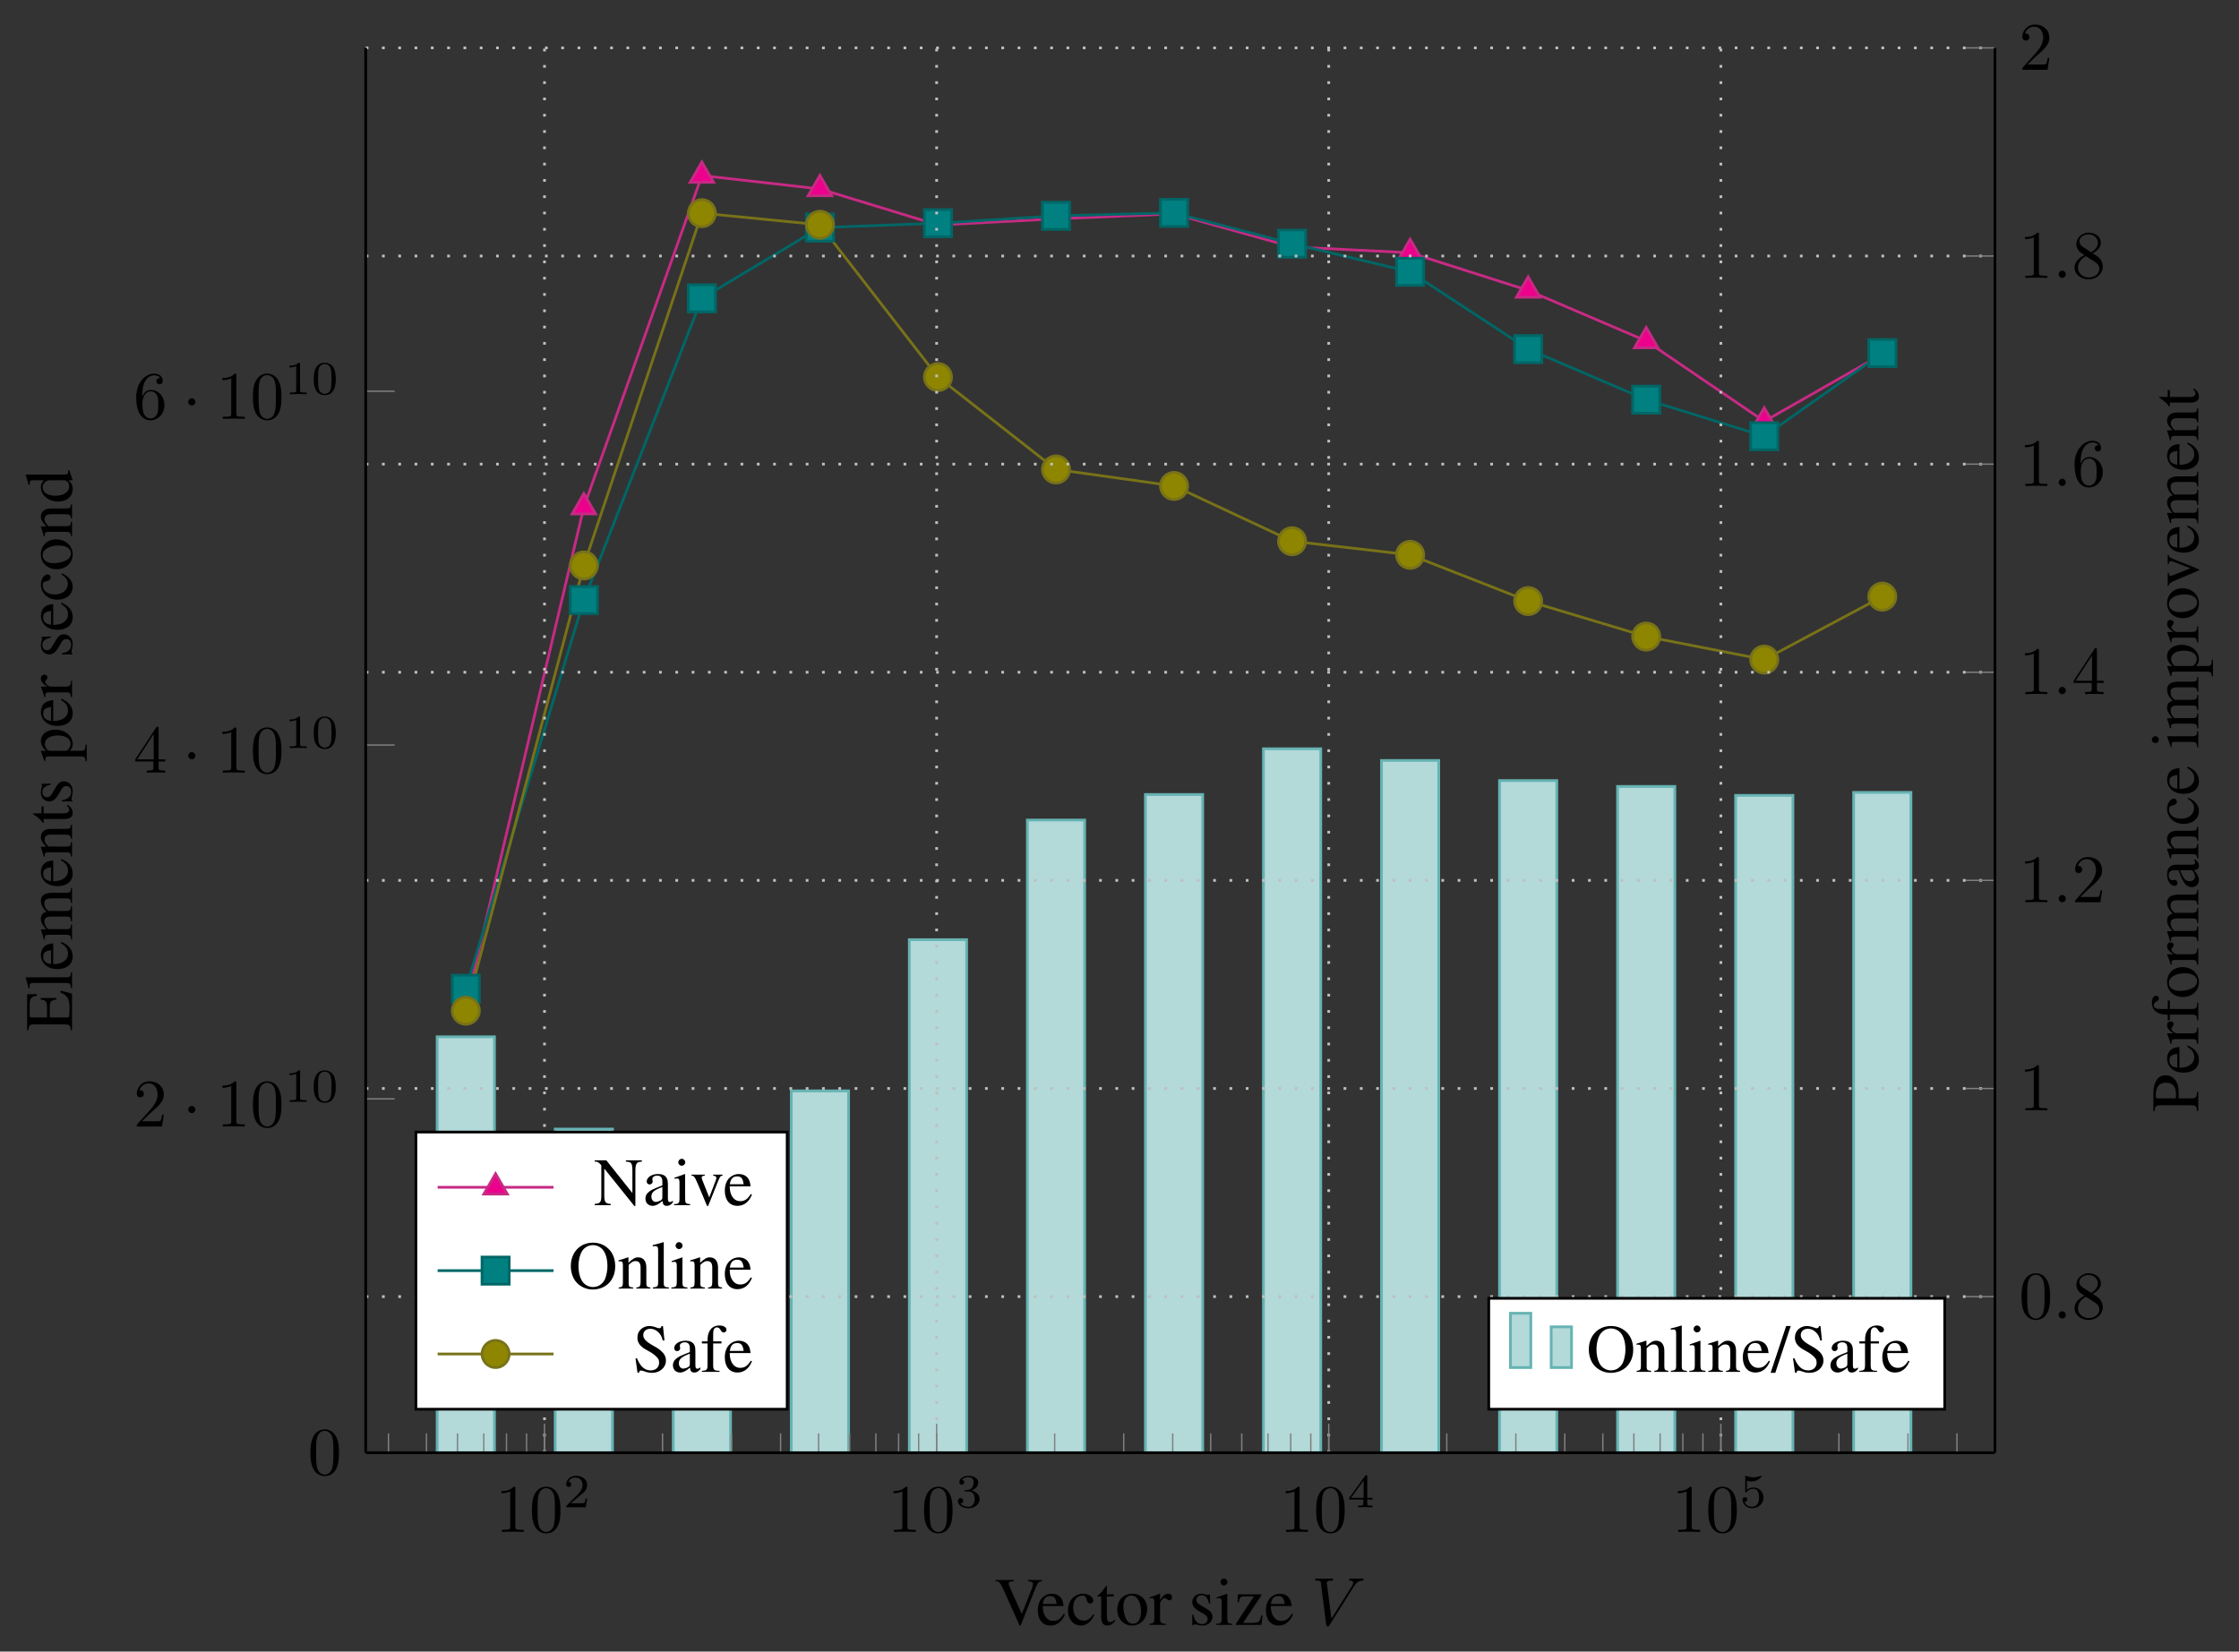 <?xml version="1.0" encoding="UTF-8"?>
<svg xmlns="http://www.w3.org/2000/svg" xmlns:xlink="http://www.w3.org/1999/xlink" width="328.607" height="242.454" viewBox="0 0 328.607 242.454">
<rect x="0" y="0" width="328.607" height="242.454" fill="#333333" stroke="none"/>
<defs>
<g>
<g id="glyph-0-0">
<path d="M -2.906 -2.016 C -2.875 -2.266 -2.875 -2.438 -2.875 -2.703 C -2.875 -3.484 -2.969 -4.016 -3.203 -4.453 C -3.531 -5.047 -4.141 -5.406 -4.797 -5.406 C -5.219 -5.406 -5.594 -5.266 -5.875 -5 C -6.312 -4.594 -6.594 -3.734 -6.594 -2.797 L -6.594 -0.156 L -6.406 -0.156 C -6.328 -0.891 -6.234 -1 -5.516 -1 L -1.203 -1 C -0.359 -1 -0.266 -0.922 -0.188 -0.156 L 0 -0.156 L 0 -2.953 L -0.188 -2.953 C -0.219 -2.156 -0.359 -2.016 -1.094 -2.016 Z M -5.891 -2.016 C -6.156 -2.016 -6.234 -2.078 -6.234 -2.359 C -6.234 -3.703 -5.766 -4.312 -4.734 -4.312 C -3.766 -4.312 -3.266 -3.734 -3.266 -2.578 C -3.266 -2.375 -3.281 -2.25 -3.297 -2.016 Z M -5.891 -2.016 "/>
</g>
<g id="glyph-0-1">
<path d="M -1.641 -4.062 C -0.875 -3.594 -0.594 -3.156 -0.594 -2.516 C -0.594 -1.953 -0.875 -1.531 -1.453 -1.234 C -1.828 -1.062 -2.156 -0.984 -2.766 -0.969 L -2.766 -4.031 C -3.406 -3.953 -3.703 -3.859 -4.016 -3.609 C -4.375 -3.312 -4.578 -2.844 -4.578 -2.328 C -4.578 -1.828 -4.406 -1.359 -4.062 -0.984 C -3.656 -0.516 -2.953 -0.25 -2.141 -0.25 C -0.75 -0.25 0.094 -0.969 0.094 -2.109 C 0.094 -3.062 -0.484 -3.812 -1.562 -4.234 Z M -3.078 -0.984 C -3.859 -1.094 -4.234 -1.438 -4.234 -2.047 C -4.234 -2.656 -3.953 -2.891 -3.078 -3.016 Z M -3.078 -0.984 "/>
</g>
<g id="glyph-0-2">
<path d="M -3.891 -0.062 C -3.922 -0.203 -3.922 -0.297 -3.922 -0.422 C -3.922 -0.672 -3.766 -0.75 -3.328 -0.75 L -0.844 -0.75 C -0.344 -0.75 -0.266 -0.688 -0.156 -0.047 L 0 -0.047 L 0 -2.438 L -0.156 -2.438 C -0.172 -1.766 -0.328 -1.594 -0.891 -1.594 L -3.141 -1.594 C -3.453 -1.594 -3.953 -2.031 -3.953 -2.297 C -3.953 -2.359 -3.906 -2.438 -3.812 -2.547 C -3.672 -2.719 -3.609 -2.828 -3.609 -2.953 C -3.609 -3.188 -3.781 -3.344 -4.062 -3.344 C -4.391 -3.344 -4.578 -3.125 -4.578 -2.797 C -4.578 -2.375 -4.359 -2.078 -3.656 -1.594 L -4.562 -1.594 L -4.578 -1.547 C -4.359 -1.016 -4.234 -0.656 -4.047 -0.062 Z M -3.891 -0.062 "/>
</g>
<g id="glyph-0-3">
<path d="M -4.484 -3.078 L -4.484 -1.859 L -5.641 -1.859 C -6.219 -1.859 -6.531 -2.047 -6.531 -2.422 C -6.531 -2.625 -6.438 -2.766 -6.141 -2.953 C -5.875 -3.109 -5.781 -3.234 -5.781 -3.406 C -5.781 -3.625 -5.969 -3.812 -6.188 -3.812 C -6.547 -3.812 -6.812 -3.375 -6.812 -2.781 C -6.812 -2.156 -6.547 -1.641 -6.078 -1.375 C -5.641 -1.109 -5.281 -1.031 -4.484 -1.031 L -4.484 -0.203 L -4.172 -0.203 L -4.172 -1.031 L -1.031 -1.031 C -0.312 -1.031 -0.188 -0.922 -0.156 -0.203 L 0 -0.203 L 0 -2.797 L -0.156 -2.797 C -0.172 -1.969 -0.297 -1.859 -1.031 -1.859 L -4.172 -1.859 L -4.172 -3.078 Z M -4.484 -3.078 "/>
</g>
<g id="glyph-0-4">
<path d="M -4.578 -2.5 C -4.578 -1.203 -3.625 -0.297 -2.25 -0.297 C -0.906 -0.297 0.094 -1.219 0.094 -2.469 C 0.094 -3.734 -0.953 -4.688 -2.328 -4.688 C -3.641 -4.688 -4.578 -3.766 -4.578 -2.5 Z M -4.312 -2.359 C -4.312 -3.203 -3.344 -3.781 -1.984 -3.781 C -0.859 -3.781 -0.172 -3.344 -0.172 -2.594 C -0.172 -2.203 -0.422 -1.828 -0.812 -1.625 C -1.328 -1.344 -2.031 -1.188 -2.734 -1.188 C -3.688 -1.188 -4.312 -1.656 -4.312 -2.359 Z M -4.312 -2.359 "/>
</g>
<g id="glyph-0-5">
<path d="M -3.969 -0.188 C -4 -0.312 -4 -0.406 -4 -0.516 C -4 -0.766 -3.844 -0.859 -3.375 -0.859 L -0.844 -0.859 C -0.312 -0.859 -0.156 -0.719 -0.156 -0.156 L 0 -0.156 L 0 -2.375 L -0.156 -2.375 C -0.172 -1.844 -0.281 -1.688 -0.672 -1.688 L -3.484 -1.688 C -3.5 -1.688 -3.594 -1.781 -3.672 -1.844 C -3.891 -2.094 -4.062 -2.516 -4.062 -2.875 C -4.062 -3.312 -3.719 -3.531 -3.016 -3.531 L -0.859 -3.531 C -0.297 -3.531 -0.188 -3.422 -0.156 -2.844 L 0 -2.844 L 0 -5.078 L -0.156 -5.078 C -0.156 -4.516 -0.328 -4.359 -0.953 -4.359 L -3.453 -4.359 C -3.891 -4.672 -4.062 -5 -4.062 -5.453 C -4.062 -6.016 -3.797 -6.203 -2.969 -6.203 L -0.875 -6.203 C -0.297 -6.203 -0.219 -6.125 -0.156 -5.547 L 0 -5.547 L 0 -7.719 L -0.156 -7.719 L -0.172 -7.469 C -0.188 -7.172 -0.375 -7.031 -0.75 -7.031 L -2.812 -7.031 C -3.984 -7.031 -4.578 -6.656 -4.578 -5.875 C -4.578 -5.297 -4.328 -4.797 -3.75 -4.25 C -4.312 -4.078 -4.578 -3.734 -4.578 -3.203 C -4.578 -2.766 -4.453 -2.484 -3.812 -1.656 L -4.562 -1.656 L -4.578 -1.578 C -4.391 -1.078 -4.281 -0.734 -4.141 -0.188 Z M -3.969 -0.188 "/>
</g>
<g id="glyph-0-6">
<path d="M -0.656 -4.406 C -0.516 -4.234 -0.469 -4.109 -0.469 -3.969 C -0.469 -3.734 -0.609 -3.672 -1.047 -3.672 L -2.984 -3.672 C -3.516 -3.672 -3.797 -3.625 -4.031 -3.469 C -4.391 -3.25 -4.578 -2.828 -4.578 -2.234 C -4.578 -1.297 -4.094 -0.562 -3.469 -0.562 C -3.234 -0.562 -3.047 -0.75 -3.047 -0.984 C -3.047 -1.219 -3.234 -1.438 -3.453 -1.438 C -3.5 -1.438 -3.547 -1.422 -3.625 -1.422 C -3.703 -1.391 -3.781 -1.391 -3.859 -1.391 C -4.125 -1.391 -4.344 -1.703 -4.344 -2.109 C -4.344 -2.594 -4.062 -2.859 -3.516 -2.859 L -2.906 -2.859 C -2.297 -1.328 -2.219 -1.156 -1.828 -0.734 C -1.641 -0.516 -1.297 -0.375 -0.969 -0.375 C -0.344 -0.375 0.094 -0.812 0.094 -1.422 C 0.094 -1.859 -0.109 -2.266 -0.625 -2.875 C -0.109 -2.922 0.094 -3.094 0.094 -3.516 C 0.094 -3.844 -0.016 -4.062 -0.406 -4.406 Z M -1.219 -2.859 C -0.922 -2.859 -0.828 -2.812 -0.703 -2.609 C -0.562 -2.359 -0.484 -2.078 -0.484 -1.875 C -0.484 -1.531 -0.812 -1.25 -1.25 -1.25 L -1.281 -1.25 C -1.875 -1.25 -2.234 -1.656 -2.672 -2.859 Z M -1.219 -2.859 "/>
</g>
<g id="glyph-0-7">
<path d="M -3.969 -0.156 C -4 -0.219 -4 -0.312 -4 -0.422 C -4 -0.703 -3.859 -0.797 -3.375 -0.797 L -0.891 -0.797 C -0.328 -0.797 -0.188 -0.688 -0.156 -0.172 L 0 -0.172 L 0 -2.297 L -0.156 -2.297 C -0.188 -1.781 -0.312 -1.641 -0.672 -1.641 L -3.469 -1.641 C -3.922 -2.109 -4.031 -2.328 -4.031 -2.656 C -4.031 -3.156 -3.734 -3.391 -3.078 -3.391 L -0.984 -3.391 C -0.359 -3.391 -0.188 -3.266 -0.156 -2.766 L 0 -2.766 L 0 -4.828 L -0.156 -4.828 C -0.203 -4.344 -0.312 -4.234 -0.812 -4.234 L -3.094 -4.234 C -4.031 -4.234 -4.578 -3.781 -4.578 -3.047 C -4.578 -2.594 -4.422 -2.281 -3.781 -1.609 L -4.562 -1.609 L -4.578 -1.531 C -4.406 -1.047 -4.297 -0.703 -4.141 -0.156 Z M -3.969 -0.156 "/>
</g>
<g id="glyph-0-8">
<path d="M -1.562 -3.969 C -0.859 -3.484 -0.625 -3.125 -0.625 -2.562 C -0.625 -1.656 -1.422 -1.016 -2.562 -1.016 C -3.594 -1.016 -4.297 -1.562 -4.297 -2.375 C -4.297 -2.734 -4.188 -2.859 -3.812 -2.953 L -3.594 -3.016 C -3.312 -3.094 -3.141 -3.281 -3.141 -3.484 C -3.141 -3.75 -3.328 -3.969 -3.562 -3.969 C -4.109 -3.969 -4.578 -3.266 -4.578 -2.438 C -4.578 -1.938 -4.391 -1.438 -4.031 -1.031 C -3.594 -0.531 -2.906 -0.25 -2.125 -0.25 C -0.828 -0.25 0.094 -1.031 0.094 -2.141 C 0.094 -2.594 -0.062 -2.984 -0.375 -3.344 C -0.609 -3.625 -0.875 -3.812 -1.469 -4.109 Z M -1.562 -3.969 "/>
</g>
<g id="glyph-0-9">
<path d="M -4.578 -1.75 L -4.031 -0.203 L -3.891 -0.203 L -3.891 -0.281 C -3.922 -0.406 -3.922 -0.531 -3.922 -0.625 C -3.922 -0.859 -3.766 -0.953 -3.328 -0.953 L -1.016 -0.953 C -0.297 -0.953 -0.188 -0.844 -0.156 -0.156 L 0 -0.156 L 0 -2.516 L -0.156 -2.516 C -0.203 -1.859 -0.297 -1.781 -1.016 -1.781 L -4.562 -1.781 Z M -6.812 -1.281 C -6.812 -1 -6.578 -0.781 -6.297 -0.781 C -6.016 -0.781 -5.797 -1 -5.797 -1.281 C -5.797 -1.562 -6.016 -1.797 -6.297 -1.797 C -6.578 -1.797 -6.812 -1.562 -6.812 -1.281 Z M -6.812 -1.281 "/>
</g>
<g id="glyph-0-10">
<path d="M -3.922 -0.094 C -3.922 -0.172 -3.922 -0.25 -3.922 -0.344 C -3.922 -0.672 -3.828 -0.75 -3.359 -0.75 L 1.312 -0.75 C 1.828 -0.75 1.938 -0.641 2 -0.047 L 2.156 -0.047 L 2.156 -2.469 L 1.984 -2.469 C 1.969 -1.719 1.859 -1.578 1.234 -1.578 L -0.328 -1.578 C 0 -1.938 0.094 -2.172 0.094 -2.594 C 0.094 -3.766 -1.016 -4.688 -2.469 -4.688 C -3.703 -4.688 -4.578 -3.984 -4.578 -3.016 C -4.578 -2.469 -4.344 -2.031 -3.797 -1.578 L -4.562 -1.578 L -4.578 -1.531 C -4.375 -0.984 -4.25 -0.641 -4.078 -0.094 Z M -3.328 -1.578 C -3.625 -1.578 -3.984 -2.141 -3.984 -2.609 C -3.984 -3.344 -3.234 -3.828 -2.078 -3.828 C -0.969 -3.828 -0.219 -3.344 -0.219 -2.625 C -0.219 -2.156 -0.578 -1.578 -0.875 -1.578 Z M -3.328 -1.578 "/>
</g>
<g id="glyph-0-11">
<path d="M -4.484 -4.75 L -4.484 -3.375 L -4.344 -3.375 C -4.312 -3.688 -4.203 -3.844 -4.016 -3.844 C -3.922 -3.844 -3.812 -3.812 -3.719 -3.781 L -1.141 -2.797 L -3.688 -1.781 C -3.828 -1.719 -3.969 -1.688 -4.062 -1.688 C -4.234 -1.688 -4.312 -1.797 -4.344 -2.141 L -4.484 -2.141 L -4.484 -0.188 L -4.344 -0.188 C -4.312 -0.562 -4.219 -0.641 -3.188 -1.094 L -0.328 -2.297 C -0.266 -2.312 -0.203 -2.344 -0.125 -2.375 C 0.062 -2.438 0.141 -2.5 0.141 -2.547 C 0.141 -2.609 0.016 -2.688 -0.359 -2.828 L -3.562 -4.109 C -4.234 -4.391 -4.312 -4.453 -4.344 -4.75 Z M -4.484 -4.75 "/>
</g>
<g id="glyph-0-12">
<path d="M -4.484 -2.547 L -4.484 -1.531 L -5.641 -1.531 C -5.734 -1.531 -5.766 -1.531 -5.766 -1.469 C -5.688 -1.391 -5.594 -1.328 -5.5 -1.266 C -4.938 -0.891 -4.469 -0.453 -4.422 -0.297 C -4.359 -0.188 -4.281 -0.125 -4.234 -0.125 C -4.203 -0.125 -4.188 -0.141 -4.172 -0.172 L -4.172 -0.703 L -1.172 -0.703 C -0.328 -0.703 0.094 -1 0.094 -1.578 C 0.094 -2.078 -0.141 -2.453 -0.656 -2.781 L -0.766 -2.656 C -0.516 -2.438 -0.422 -2.266 -0.422 -2.047 C -0.422 -1.688 -0.688 -1.531 -1.312 -1.531 L -4.172 -1.531 L -4.172 -2.547 Z M -4.484 -2.547 "/>
</g>
<g id="glyph-0-13">
<path d="M -1.688 -5.953 L -1.688 -5.672 C -0.609 -5.172 -0.375 -4.75 -0.375 -3.312 L -0.375 -3.047 C -0.375 -2.562 -0.422 -2.141 -0.484 -2.078 C -0.516 -2.031 -0.625 -2 -0.797 -2 L -3.266 -2 L -3.266 -3.531 C -3.266 -4.359 -3.125 -4.5 -2.297 -4.641 L -2.297 -4.859 L -4.609 -4.859 L -4.609 -4.641 C -4.203 -4.562 -4.062 -4.531 -3.922 -4.422 C -3.75 -4.281 -3.672 -4 -3.672 -3.531 L -3.672 -2 L -5.875 -2 C -6.156 -2 -6.219 -2.062 -6.219 -2.328 L -6.219 -3.672 C -6.219 -4.812 -6.078 -5.031 -5.172 -5.188 L -5.172 -5.438 L -6.594 -5.406 L -6.594 -0.125 L -6.406 -0.125 C -6.344 -0.859 -6.203 -0.984 -5.516 -0.984 L -1.094 -0.984 C -0.391 -0.984 -0.234 -0.844 -0.188 -0.125 L 0 -0.125 L 0 -5.5 Z M -1.688 -5.953 "/>
</g>
<g id="glyph-0-14">
<path d="M -6.203 -0.188 L -6.203 -0.25 C -6.219 -0.359 -6.234 -0.484 -6.234 -0.562 C -6.234 -0.875 -6.094 -0.984 -5.625 -0.984 L -0.875 -0.984 C -0.328 -0.984 -0.203 -0.844 -0.156 -0.203 L 0 -0.203 L 0 -2.562 L -0.156 -2.562 C -0.188 -1.938 -0.297 -1.812 -0.844 -1.812 L -6.781 -1.812 L -6.812 -1.781 C -6.641 -1.25 -6.547 -0.875 -6.375 -0.188 Z M -6.203 -0.188 "/>
</g>
<g id="glyph-0-15">
<path d="M -3.125 -3.141 L -4.484 -3.094 L -4.484 -2.984 L -4.469 -2.969 C -4.391 -2.875 -4.391 -2.875 -4.391 -2.828 C -4.391 -2.766 -4.406 -2.672 -4.453 -2.562 C -4.531 -2.344 -4.578 -2.125 -4.578 -1.859 C -4.578 -1.078 -4.062 -0.516 -3.344 -0.516 C -2.797 -0.516 -2.391 -0.828 -1.906 -1.672 L -1.578 -2.25 C -1.391 -2.609 -1.141 -2.766 -0.844 -2.766 C -0.406 -2.766 -0.125 -2.453 -0.125 -1.938 C -0.125 -1.609 -0.25 -1.297 -0.469 -1.109 C -0.719 -0.891 -0.953 -0.812 -1.516 -0.672 L -1.516 -0.516 L 0.047 -0.516 L 0.047 -0.641 C -0.062 -0.719 -0.078 -0.75 -0.078 -0.875 C -0.078 -0.969 -0.062 -1.109 0 -1.328 C 0.062 -1.609 0.094 -1.891 0.094 -2.062 C 0.094 -2.828 -0.484 -3.469 -1.172 -3.469 C -1.672 -3.469 -2 -3.234 -2.359 -2.625 L -3 -1.562 C -3.156 -1.281 -3.406 -1.125 -3.672 -1.125 C -4.078 -1.125 -4.359 -1.438 -4.359 -1.891 C -4.359 -2.469 -4.016 -2.766 -3.125 -2.984 Z M -3.125 -3.141 "/>
</g>
<g id="glyph-0-16">
<path d="M 0.094 -3.422 L -0.422 -4.891 L -0.578 -4.891 C -0.562 -4.719 -0.562 -4.688 -0.562 -4.672 C -0.562 -4.312 -0.672 -4.234 -1.141 -4.234 L -6.781 -4.234 L -6.812 -4.172 C -6.641 -3.703 -6.547 -3.344 -6.375 -2.719 L -6.203 -2.719 C -6.219 -2.797 -6.219 -2.844 -6.219 -2.938 C -6.219 -3.297 -6.125 -3.391 -5.719 -3.391 L -4.156 -3.391 C -4.469 -3.016 -4.578 -2.734 -4.578 -2.344 C -4.578 -1.203 -3.453 -0.266 -2.047 -0.266 C -0.766 -0.266 0.094 -1.016 0.094 -2.109 C 0.094 -2.672 -0.094 -3.047 -0.562 -3.391 L 0.062 -3.391 Z M -1.016 -3.391 C -0.953 -3.391 -0.828 -3.312 -0.719 -3.219 C -0.516 -3.047 -0.422 -2.797 -0.422 -2.5 C -0.422 -1.672 -1.219 -1.125 -2.438 -1.125 C -3.562 -1.125 -4.312 -1.609 -4.312 -2.375 C -4.312 -2.906 -3.844 -3.391 -3.312 -3.391 Z M -1.016 -3.391 "/>
</g>
<g id="glyph-1-0">
<path d="M 6.953 -6.594 L 4.906 -6.594 L 4.906 -6.406 C 5.453 -6.375 5.625 -6.266 5.625 -5.984 C 5.625 -5.828 5.562 -5.562 5.438 -5.266 L 3.984 -1.609 L 2.469 -4.969 C 2.141 -5.703 2.062 -5.938 2.062 -6.078 C 2.062 -6.266 2.203 -6.375 2.516 -6.391 C 2.562 -6.391 2.672 -6.406 2.812 -6.406 L 2.812 -6.594 L 0.156 -6.594 L 0.156 -6.406 C 0.641 -6.391 0.781 -6.25 1.219 -5.359 L 3.672 0.109 L 3.812 0.109 L 6.031 -5.484 C 6.359 -6.266 6.469 -6.375 6.953 -6.406 Z M 6.953 -6.594 "/>
</g>
<g id="glyph-1-1">
<path d="M 4.062 -1.641 C 3.594 -0.875 3.156 -0.594 2.516 -0.594 C 1.953 -0.594 1.531 -0.875 1.234 -1.453 C 1.062 -1.828 0.984 -2.156 0.969 -2.766 L 4.031 -2.766 C 3.953 -3.406 3.859 -3.703 3.609 -4.016 C 3.312 -4.375 2.844 -4.578 2.328 -4.578 C 1.828 -4.578 1.359 -4.406 0.984 -4.062 C 0.516 -3.656 0.25 -2.953 0.25 -2.141 C 0.25 -0.75 0.969 0.094 2.109 0.094 C 3.062 0.094 3.812 -0.484 4.234 -1.562 Z M 0.984 -3.078 C 1.094 -3.859 1.438 -4.234 2.047 -4.234 C 2.656 -4.234 2.891 -3.953 3.016 -3.078 Z M 0.984 -3.078 "/>
</g>
<g id="glyph-1-2">
<path d="M 3.969 -1.562 C 3.484 -0.859 3.125 -0.625 2.562 -0.625 C 1.656 -0.625 1.016 -1.422 1.016 -2.562 C 1.016 -3.594 1.562 -4.297 2.375 -4.297 C 2.734 -4.297 2.859 -4.188 2.953 -3.812 L 3.016 -3.594 C 3.094 -3.312 3.281 -3.141 3.484 -3.141 C 3.75 -3.141 3.969 -3.328 3.969 -3.562 C 3.969 -4.109 3.266 -4.578 2.438 -4.578 C 1.938 -4.578 1.438 -4.391 1.031 -4.031 C 0.531 -3.594 0.25 -2.906 0.25 -2.125 C 0.25 -0.828 1.031 0.094 2.141 0.094 C 2.594 0.094 2.984 -0.062 3.344 -0.375 C 3.625 -0.609 3.812 -0.875 4.109 -1.469 Z M 3.969 -1.562 "/>
</g>
<g id="glyph-1-3">
<path d="M 2.547 -4.484 L 1.531 -4.484 L 1.531 -5.641 C 1.531 -5.734 1.531 -5.766 1.469 -5.766 C 1.391 -5.688 1.328 -5.594 1.266 -5.5 C 0.891 -4.938 0.453 -4.469 0.297 -4.422 C 0.188 -4.359 0.125 -4.281 0.125 -4.234 C 0.125 -4.203 0.141 -4.188 0.172 -4.172 L 0.703 -4.172 L 0.703 -1.172 C 0.703 -0.328 1 0.094 1.578 0.094 C 2.078 0.094 2.453 -0.141 2.781 -0.656 L 2.656 -0.766 C 2.438 -0.516 2.266 -0.422 2.047 -0.422 C 1.688 -0.422 1.531 -0.688 1.531 -1.312 L 1.531 -4.172 L 2.547 -4.172 Z M 2.547 -4.484 "/>
</g>
<g id="glyph-1-4">
<path d="M 2.5 -4.578 C 1.203 -4.578 0.297 -3.625 0.297 -2.25 C 0.297 -0.906 1.219 0.094 2.469 0.094 C 3.734 0.094 4.688 -0.953 4.688 -2.328 C 4.688 -3.641 3.766 -4.578 2.5 -4.578 Z M 2.359 -4.312 C 3.203 -4.312 3.781 -3.344 3.781 -1.984 C 3.781 -0.859 3.344 -0.172 2.594 -0.172 C 2.203 -0.172 1.828 -0.422 1.625 -0.812 C 1.344 -1.328 1.188 -2.031 1.188 -2.734 C 1.188 -3.688 1.656 -4.312 2.359 -4.312 Z M 2.359 -4.312 "/>
</g>
<g id="glyph-1-5">
<path d="M 0.062 -3.891 C 0.203 -3.922 0.297 -3.922 0.422 -3.922 C 0.672 -3.922 0.75 -3.766 0.75 -3.328 L 0.75 -0.844 C 0.75 -0.344 0.688 -0.266 0.047 -0.156 L 0.047 0 L 2.438 0 L 2.438 -0.156 C 1.766 -0.172 1.594 -0.328 1.594 -0.891 L 1.594 -3.141 C 1.594 -3.453 2.031 -3.953 2.297 -3.953 C 2.359 -3.953 2.438 -3.906 2.547 -3.812 C 2.719 -3.672 2.828 -3.609 2.953 -3.609 C 3.188 -3.609 3.344 -3.781 3.344 -4.062 C 3.344 -4.391 3.125 -4.578 2.797 -4.578 C 2.375 -4.578 2.078 -4.359 1.594 -3.656 L 1.594 -4.562 L 1.547 -4.578 C 1.016 -4.359 0.656 -4.234 0.062 -4.047 Z M 0.062 -3.891 "/>
</g>
<g id="glyph-1-6">
<path d="M 3.141 -3.125 L 3.094 -4.484 L 2.984 -4.484 L 2.969 -4.469 C 2.875 -4.391 2.875 -4.391 2.828 -4.391 C 2.766 -4.391 2.672 -4.406 2.562 -4.453 C 2.344 -4.531 2.125 -4.578 1.859 -4.578 C 1.078 -4.578 0.516 -4.062 0.516 -3.344 C 0.516 -2.797 0.828 -2.391 1.672 -1.906 L 2.25 -1.578 C 2.609 -1.391 2.766 -1.141 2.766 -0.844 C 2.766 -0.406 2.453 -0.125 1.938 -0.125 C 1.609 -0.125 1.297 -0.25 1.109 -0.469 C 0.891 -0.719 0.812 -0.953 0.672 -1.516 L 0.516 -1.516 L 0.516 0.047 L 0.641 0.047 C 0.719 -0.062 0.75 -0.078 0.875 -0.078 C 0.969 -0.078 1.109 -0.062 1.328 0 C 1.609 0.062 1.891 0.094 2.062 0.094 C 2.828 0.094 3.469 -0.484 3.469 -1.172 C 3.469 -1.672 3.234 -2 2.625 -2.359 L 1.562 -3 C 1.281 -3.156 1.125 -3.406 1.125 -3.672 C 1.125 -4.078 1.438 -4.359 1.891 -4.359 C 2.469 -4.359 2.766 -4.016 2.984 -3.125 Z M 3.141 -3.125 "/>
</g>
<g id="glyph-1-7">
<path d="M 1.75 -4.578 L 0.203 -4.031 L 0.203 -3.891 L 0.281 -3.891 C 0.406 -3.922 0.531 -3.922 0.625 -3.922 C 0.859 -3.922 0.953 -3.766 0.953 -3.328 L 0.953 -1.016 C 0.953 -0.297 0.844 -0.188 0.156 -0.156 L 0.156 0 L 2.516 0 L 2.516 -0.156 C 1.859 -0.203 1.781 -0.297 1.781 -1.016 L 1.781 -4.562 Z M 1.281 -6.812 C 1 -6.812 0.781 -6.578 0.781 -6.297 C 0.781 -6.016 1 -5.797 1.281 -5.797 C 1.562 -5.797 1.797 -6.016 1.797 -6.297 C 1.797 -6.578 1.562 -6.812 1.281 -6.812 Z M 1.281 -6.812 "/>
</g>
<g id="glyph-1-8">
<path d="M 4.172 -1.344 L 3.984 -1.391 C 3.891 -0.891 3.828 -0.734 3.703 -0.562 C 3.562 -0.391 3.219 -0.297 2.719 -0.297 L 1.328 -0.297 L 4.016 -4.344 L 4.016 -4.484 L 0.562 -4.484 L 0.531 -3.312 L 0.703 -3.312 C 0.797 -4.031 0.953 -4.188 1.547 -4.188 L 2.922 -4.188 L 0.266 -0.156 L 0.266 0 L 4.031 0 Z M 4.172 -1.344 "/>
</g>
<g id="glyph-1-9">
<path d="M 3.594 -6.734 C 1.688 -6.734 0.344 -5.297 0.344 -3.297 C 0.344 -2.359 0.656 -1.453 1.203 -0.875 C 1.781 -0.25 2.656 0.141 3.531 0.141 C 5.5 0.141 6.859 -1.25 6.859 -3.266 C 6.859 -4.25 6.562 -5.094 6.016 -5.688 C 5.391 -6.375 4.562 -6.734 3.594 -6.734 Z M 3.594 -6.375 C 4.062 -6.375 4.516 -6.203 4.875 -5.875 C 5.406 -5.391 5.719 -4.453 5.719 -3.266 C 5.719 -2.688 5.594 -2 5.391 -1.469 C 5.297 -1.219 5.141 -0.984 4.906 -0.75 C 4.562 -0.406 4.109 -0.219 3.578 -0.219 C 3.125 -0.219 2.672 -0.406 2.328 -0.703 C 1.797 -1.172 1.469 -2.172 1.469 -3.281 C 1.469 -4.297 1.75 -5.266 2.172 -5.734 C 2.562 -6.156 3.047 -6.375 3.594 -6.375 Z M 3.594 -6.375 "/>
</g>
<g id="glyph-1-10">
<path d="M 0.156 -3.969 C 0.219 -4 0.312 -4 0.422 -4 C 0.703 -4 0.797 -3.859 0.797 -3.375 L 0.797 -0.891 C 0.797 -0.328 0.688 -0.188 0.172 -0.156 L 0.172 0 L 2.297 0 L 2.297 -0.156 C 1.781 -0.188 1.641 -0.312 1.641 -0.672 L 1.641 -3.469 C 2.109 -3.922 2.328 -4.031 2.656 -4.031 C 3.156 -4.031 3.391 -3.734 3.391 -3.078 L 3.391 -0.984 C 3.391 -0.359 3.266 -0.188 2.766 -0.156 L 2.766 0 L 4.828 0 L 4.828 -0.156 C 4.344 -0.203 4.234 -0.312 4.234 -0.812 L 4.234 -3.094 C 4.234 -4.031 3.781 -4.578 3.047 -4.578 C 2.594 -4.578 2.281 -4.422 1.609 -3.781 L 1.609 -4.562 L 1.531 -4.578 C 1.047 -4.406 0.703 -4.297 0.156 -4.141 Z M 0.156 -3.969 "/>
</g>
<g id="glyph-1-11">
<path d="M 0.188 -6.203 L 0.25 -6.203 C 0.359 -6.219 0.484 -6.234 0.562 -6.234 C 0.875 -6.234 0.984 -6.094 0.984 -5.625 L 0.984 -0.875 C 0.984 -0.328 0.844 -0.203 0.203 -0.156 L 0.203 0 L 2.562 0 L 2.562 -0.156 C 1.938 -0.188 1.812 -0.297 1.812 -0.844 L 1.812 -6.781 L 1.781 -6.812 C 1.25 -6.641 0.875 -6.547 0.188 -6.375 Z M 0.188 -6.203 "/>
</g>
<g id="glyph-1-12">
<path d="M 2.859 -6.734 L 2.188 -6.734 L -0.094 0.141 L 0.594 0.141 Z M 2.859 -6.734 "/>
</g>
<g id="glyph-1-13">
<path d="M 4.453 -6.734 L 4.25 -6.734 C 4.203 -6.516 4.094 -6.406 3.922 -6.406 C 3.828 -6.406 3.656 -6.438 3.484 -6.516 C 3.125 -6.656 2.75 -6.734 2.438 -6.734 C 2 -6.734 1.562 -6.562 1.234 -6.281 C 0.891 -5.969 0.703 -5.547 0.703 -5.031 C 0.703 -4.234 1.141 -3.672 2.266 -3.094 C 2.984 -2.719 3.5 -2.297 3.75 -1.922 C 3.844 -1.797 3.891 -1.578 3.891 -1.344 C 3.891 -0.672 3.391 -0.219 2.656 -0.219 C 1.781 -0.219 1.141 -0.766 0.641 -1.984 L 0.422 -1.984 L 0.719 0.125 L 0.938 0.125 C 0.953 -0.062 1.062 -0.203 1.219 -0.203 C 1.328 -0.203 1.5 -0.156 1.688 -0.094 C 2.062 0.062 2.469 0.141 2.859 0.141 C 4 0.141 4.891 -0.641 4.891 -1.672 C 4.891 -2.5 4.344 -3.141 3.031 -3.844 C 1.984 -4.422 1.562 -4.859 1.562 -5.406 C 1.562 -5.953 1.984 -6.328 2.609 -6.328 C 3.047 -6.328 3.469 -6.141 3.812 -5.781 C 4.125 -5.469 4.266 -5.203 4.422 -4.609 L 4.672 -4.609 Z M 4.453 -6.734 "/>
</g>
<g id="glyph-1-14">
<path d="M 4.406 -0.656 C 4.234 -0.516 4.109 -0.469 3.969 -0.469 C 3.734 -0.469 3.672 -0.609 3.672 -1.047 L 3.672 -2.984 C 3.672 -3.516 3.625 -3.797 3.469 -4.031 C 3.25 -4.391 2.828 -4.578 2.234 -4.578 C 1.297 -4.578 0.562 -4.094 0.562 -3.469 C 0.562 -3.234 0.75 -3.047 0.984 -3.047 C 1.219 -3.047 1.438 -3.234 1.438 -3.453 C 1.438 -3.5 1.422 -3.547 1.422 -3.625 C 1.391 -3.703 1.391 -3.781 1.391 -3.859 C 1.391 -4.125 1.703 -4.344 2.109 -4.344 C 2.594 -4.344 2.859 -4.062 2.859 -3.516 L 2.859 -2.906 C 1.328 -2.297 1.156 -2.219 0.734 -1.828 C 0.516 -1.641 0.375 -1.297 0.375 -0.969 C 0.375 -0.344 0.812 0.094 1.422 0.094 C 1.859 0.094 2.266 -0.109 2.875 -0.625 C 2.922 -0.109 3.094 0.094 3.516 0.094 C 3.844 0.094 4.062 -0.016 4.406 -0.406 Z M 2.859 -1.219 C 2.859 -0.922 2.812 -0.828 2.609 -0.703 C 2.359 -0.562 2.078 -0.484 1.875 -0.484 C 1.531 -0.484 1.25 -0.812 1.25 -1.25 L 1.25 -1.281 C 1.25 -1.875 1.656 -2.234 2.859 -2.672 Z M 2.859 -1.219 "/>
</g>
<g id="glyph-1-15">
<path d="M 3.078 -4.484 L 1.859 -4.484 L 1.859 -5.641 C 1.859 -6.219 2.047 -6.531 2.422 -6.531 C 2.625 -6.531 2.766 -6.438 2.953 -6.141 C 3.109 -5.875 3.234 -5.781 3.406 -5.781 C 3.625 -5.781 3.812 -5.969 3.812 -6.188 C 3.812 -6.547 3.375 -6.812 2.781 -6.812 C 2.156 -6.812 1.641 -6.547 1.375 -6.078 C 1.109 -5.641 1.031 -5.281 1.031 -4.484 L 0.203 -4.484 L 0.203 -4.172 L 1.031 -4.172 L 1.031 -1.031 C 1.031 -0.312 0.922 -0.188 0.203 -0.156 L 0.203 0 L 2.797 0 L 2.797 -0.156 C 1.969 -0.172 1.859 -0.297 1.859 -1.031 L 1.859 -4.172 L 3.078 -4.172 Z M 3.078 -4.484 "/>
</g>
<g id="glyph-1-16">
<path d="M 6.094 0.109 L 6.094 -5.141 C 6.094 -5.734 6.203 -6.094 6.391 -6.234 C 6.531 -6.328 6.672 -6.375 7.047 -6.406 L 7.047 -6.594 L 4.703 -6.594 L 4.703 -6.406 C 5.078 -6.375 5.219 -6.344 5.375 -6.25 C 5.578 -6.109 5.656 -5.75 5.656 -5.141 L 5.656 -1.781 L 1.828 -6.594 L 0.125 -6.594 L 0.125 -6.406 C 0.547 -6.406 0.688 -6.328 1.094 -5.859 L 1.094 -1.469 C 1.094 -0.438 0.953 -0.25 0.125 -0.188 L 0.125 0 L 2.469 0 L 2.469 -0.188 C 1.688 -0.234 1.531 -0.453 1.531 -1.469 L 1.531 -5.375 L 5.938 0.109 Z M 6.094 0.109 "/>
</g>
<g id="glyph-1-17">
<path d="M 4.75 -4.484 L 3.375 -4.484 L 3.375 -4.344 C 3.688 -4.312 3.844 -4.203 3.844 -4.016 C 3.844 -3.922 3.812 -3.812 3.781 -3.719 L 2.797 -1.141 L 1.781 -3.688 C 1.719 -3.828 1.688 -3.969 1.688 -4.062 C 1.688 -4.234 1.797 -4.312 2.141 -4.344 L 2.141 -4.484 L 0.188 -4.484 L 0.188 -4.344 C 0.562 -4.312 0.641 -4.219 1.094 -3.188 L 2.297 -0.328 C 2.312 -0.266 2.344 -0.203 2.375 -0.125 C 2.438 0.062 2.5 0.141 2.547 0.141 C 2.609 0.141 2.688 0.016 2.828 -0.359 L 4.109 -3.562 C 4.391 -4.234 4.453 -4.312 4.75 -4.344 Z M 4.75 -4.484 "/>
</g>
<g id="glyph-2-0">
<path d="M 6.266 -5.672 C 6.75 -6.453 7.172 -6.484 7.531 -6.5 C 7.656 -6.516 7.672 -6.672 7.672 -6.688 C 7.672 -6.766 7.609 -6.812 7.531 -6.812 C 7.281 -6.812 6.984 -6.781 6.719 -6.781 C 6.391 -6.781 6.047 -6.812 5.734 -6.812 C 5.672 -6.812 5.547 -6.812 5.547 -6.625 C 5.547 -6.516 5.625 -6.5 5.703 -6.5 C 5.969 -6.484 6.156 -6.375 6.156 -6.172 C 6.156 -6.016 6.016 -5.797 6.016 -5.797 L 2.953 -0.922 L 2.266 -6.203 C 2.266 -6.375 2.5 -6.5 2.953 -6.5 C 3.094 -6.5 3.203 -6.5 3.203 -6.703 C 3.203 -6.781 3.125 -6.812 3.078 -6.812 C 2.672 -6.812 2.25 -6.781 1.828 -6.781 C 1.656 -6.781 1.469 -6.781 1.281 -6.781 C 1.109 -6.781 0.922 -6.812 0.75 -6.812 C 0.672 -6.812 0.562 -6.812 0.562 -6.625 C 0.562 -6.5 0.641 -6.5 0.812 -6.5 C 1.359 -6.5 1.375 -6.406 1.406 -6.156 L 2.188 -0.016 C 2.219 0.188 2.266 0.219 2.391 0.219 C 2.547 0.219 2.594 0.172 2.672 0.047 Z M 6.266 -5.672 "/>
</g>
<g id="glyph-2-1">
<path d="M 1.906 -0.531 C 1.906 -0.812 1.672 -1.062 1.391 -1.062 C 1.094 -1.062 0.859 -0.812 0.859 -0.531 C 0.859 -0.234 1.094 0 1.391 0 C 1.672 0 1.906 -0.234 1.906 -0.531 Z M 1.906 -0.531 "/>
</g>
<g id="glyph-3-0">
<path d="M 4.578 -3.188 C 4.578 -3.984 4.531 -4.781 4.188 -5.516 C 3.734 -6.484 2.906 -6.641 2.5 -6.641 C 1.891 -6.641 1.172 -6.375 0.75 -5.453 C 0.438 -4.766 0.391 -3.984 0.391 -3.188 C 0.391 -2.438 0.422 -1.547 0.844 -0.781 C 1.266 0.016 2 0.219 2.484 0.219 C 3.016 0.219 3.781 0.016 4.219 -0.938 C 4.531 -1.625 4.578 -2.406 4.578 -3.188 Z M 2.484 0 C 2.094 0 1.5 -0.25 1.328 -1.203 C 1.219 -1.797 1.219 -2.719 1.219 -3.312 C 1.219 -3.953 1.219 -4.609 1.297 -5.141 C 1.484 -6.328 2.234 -6.422 2.484 -6.422 C 2.812 -6.422 3.469 -6.234 3.656 -5.25 C 3.766 -4.688 3.766 -3.938 3.766 -3.312 C 3.766 -2.562 3.766 -1.891 3.656 -1.25 C 3.5 -0.297 2.938 0 2.484 0 Z M 2.484 0 "/>
</g>
<g id="glyph-3-1">
<path d="M 1.625 -4.562 C 1.172 -4.859 1.125 -5.188 1.125 -5.359 C 1.125 -5.969 1.781 -6.391 2.484 -6.391 C 3.203 -6.391 3.844 -5.875 3.844 -5.156 C 3.844 -4.578 3.453 -4.109 2.859 -3.766 Z M 3.078 -3.609 C 3.797 -3.984 4.281 -4.5 4.281 -5.156 C 4.281 -6.078 3.406 -6.641 2.5 -6.641 C 1.5 -6.641 0.688 -5.906 0.688 -4.969 C 0.688 -4.797 0.703 -4.344 1.125 -3.875 C 1.234 -3.766 1.609 -3.516 1.859 -3.344 C 1.281 -3.047 0.422 -2.5 0.422 -1.5 C 0.422 -0.453 1.438 0.219 2.484 0.219 C 3.609 0.219 4.562 -0.609 4.562 -1.672 C 4.562 -2.031 4.453 -2.484 4.062 -2.906 C 3.875 -3.109 3.719 -3.203 3.078 -3.609 Z M 2.078 -3.188 L 3.312 -2.406 C 3.594 -2.219 4.062 -1.922 4.062 -1.312 C 4.062 -0.578 3.312 -0.062 2.5 -0.062 C 1.641 -0.062 0.922 -0.672 0.922 -1.5 C 0.922 -2.078 1.234 -2.719 2.078 -3.188 Z M 2.078 -3.188 "/>
</g>
<g id="glyph-3-2">
<path d="M 2.938 -6.375 C 2.938 -6.625 2.938 -6.641 2.703 -6.641 C 2.078 -6 1.203 -6 0.891 -6 L 0.891 -5.688 C 1.094 -5.688 1.672 -5.688 2.188 -5.953 L 2.188 -0.781 C 2.188 -0.422 2.156 -0.312 1.266 -0.312 L 0.953 -0.312 L 0.953 0 C 1.297 -0.031 2.156 -0.031 2.562 -0.031 C 2.953 -0.031 3.828 -0.031 4.172 0 L 4.172 -0.312 L 3.859 -0.312 C 2.953 -0.312 2.938 -0.422 2.938 -0.781 Z M 2.938 -6.375 "/>
</g>
<g id="glyph-3-3">
<path d="M 1.266 -0.766 L 2.328 -1.797 C 3.875 -3.172 4.469 -3.703 4.469 -4.703 C 4.469 -5.844 3.578 -6.641 2.359 -6.641 C 1.234 -6.641 0.5 -5.719 0.5 -4.828 C 0.5 -4.281 1 -4.281 1.031 -4.281 C 1.203 -4.281 1.547 -4.391 1.547 -4.812 C 1.547 -5.062 1.359 -5.328 1.016 -5.328 C 0.938 -5.328 0.922 -5.328 0.891 -5.312 C 1.109 -5.969 1.656 -6.328 2.234 -6.328 C 3.141 -6.328 3.562 -5.516 3.562 -4.703 C 3.562 -3.906 3.078 -3.125 2.516 -2.5 L 0.609 -0.375 C 0.5 -0.266 0.5 -0.234 0.5 0 L 4.203 0 L 4.469 -1.734 L 4.234 -1.734 C 4.172 -1.438 4.109 -1 4 -0.844 C 3.938 -0.766 3.281 -0.766 3.062 -0.766 Z M 1.266 -0.766 "/>
</g>
<g id="glyph-3-4">
<path d="M 2.938 -1.641 L 2.938 -0.781 C 2.938 -0.422 2.906 -0.312 2.172 -0.312 L 1.969 -0.312 L 1.969 0 C 2.375 -0.031 2.891 -0.031 3.312 -0.031 C 3.734 -0.031 4.25 -0.031 4.672 0 L 4.672 -0.312 L 4.453 -0.312 C 3.719 -0.312 3.703 -0.422 3.703 -0.781 L 3.703 -1.641 L 4.688 -1.641 L 4.688 -1.953 L 3.703 -1.953 L 3.703 -6.484 C 3.703 -6.688 3.703 -6.75 3.531 -6.75 C 3.453 -6.75 3.422 -6.75 3.344 -6.625 L 0.281 -1.953 L 0.281 -1.641 Z M 2.984 -1.953 L 0.562 -1.953 L 2.984 -5.672 Z M 2.984 -1.953 "/>
</g>
<g id="glyph-3-5">
<path d="M 1.312 -3.266 L 1.312 -3.516 C 1.312 -6.031 2.547 -6.391 3.062 -6.391 C 3.297 -6.391 3.719 -6.328 3.938 -5.984 C 3.781 -5.984 3.391 -5.984 3.391 -5.547 C 3.391 -5.234 3.625 -5.078 3.844 -5.078 C 4 -5.078 4.312 -5.172 4.312 -5.562 C 4.312 -6.156 3.875 -6.641 3.047 -6.641 C 1.766 -6.641 0.422 -5.359 0.422 -3.156 C 0.422 -0.484 1.578 0.219 2.5 0.219 C 3.609 0.219 4.562 -0.719 4.562 -2.031 C 4.562 -3.297 3.672 -4.25 2.562 -4.25 C 1.891 -4.25 1.516 -3.75 1.312 -3.266 Z M 2.5 -0.062 C 1.875 -0.062 1.578 -0.656 1.516 -0.812 C 1.328 -1.281 1.328 -2.078 1.328 -2.25 C 1.328 -3.031 1.656 -4.031 2.547 -4.031 C 2.719 -4.031 3.172 -4.031 3.484 -3.406 C 3.656 -3.047 3.656 -2.531 3.656 -2.047 C 3.656 -1.562 3.656 -1.062 3.484 -0.703 C 3.188 -0.109 2.734 -0.062 2.5 -0.062 Z M 2.5 -0.062 "/>
</g>
<g id="glyph-4-0">
<path d="M 3.516 -1.266 L 3.281 -1.266 C 3.266 -1.109 3.188 -0.703 3.094 -0.641 C 3.047 -0.594 2.516 -0.594 2.406 -0.594 L 1.125 -0.594 C 1.859 -1.234 2.109 -1.438 2.516 -1.766 C 3.031 -2.172 3.516 -2.609 3.516 -3.266 C 3.516 -4.109 2.781 -4.625 1.891 -4.625 C 1.031 -4.625 0.438 -4.016 0.438 -3.375 C 0.438 -3.031 0.734 -2.984 0.812 -2.984 C 0.969 -2.984 1.172 -3.109 1.172 -3.359 C 1.172 -3.484 1.125 -3.734 0.766 -3.734 C 0.984 -4.219 1.453 -4.375 1.781 -4.375 C 2.484 -4.375 2.844 -3.828 2.844 -3.266 C 2.844 -2.656 2.406 -2.188 2.188 -1.938 L 0.516 -0.266 C 0.438 -0.203 0.438 -0.188 0.438 0 L 3.312 0 Z M 3.516 -1.266 "/>
</g>
<g id="glyph-4-1">
<path d="M 1.906 -2.328 C 2.453 -2.328 2.844 -1.953 2.844 -1.203 C 2.844 -0.344 2.328 -0.078 1.938 -0.078 C 1.656 -0.078 1.031 -0.156 0.75 -0.578 C 1.078 -0.578 1.156 -0.812 1.156 -0.969 C 1.156 -1.188 0.984 -1.344 0.766 -1.344 C 0.578 -1.344 0.375 -1.219 0.375 -0.938 C 0.375 -0.281 1.094 0.141 1.938 0.141 C 2.906 0.141 3.578 -0.516 3.578 -1.203 C 3.578 -1.75 3.141 -2.297 2.375 -2.453 C 3.094 -2.719 3.359 -3.234 3.359 -3.672 C 3.359 -4.219 2.734 -4.625 1.953 -4.625 C 1.188 -4.625 0.594 -4.25 0.594 -3.688 C 0.594 -3.453 0.75 -3.328 0.953 -3.328 C 1.172 -3.328 1.312 -3.484 1.312 -3.672 C 1.312 -3.875 1.172 -4.031 0.953 -4.047 C 1.203 -4.344 1.672 -4.422 1.938 -4.422 C 2.25 -4.422 2.688 -4.266 2.688 -3.672 C 2.688 -3.375 2.594 -3.047 2.406 -2.844 C 2.188 -2.578 1.984 -2.562 1.641 -2.531 C 1.469 -2.516 1.453 -2.516 1.422 -2.516 C 1.406 -2.516 1.344 -2.5 1.344 -2.422 C 1.344 -2.328 1.406 -2.328 1.531 -2.328 Z M 1.906 -2.328 "/>
</g>
<g id="glyph-4-2">
<path d="M 3.688 -1.141 L 3.688 -1.391 L 2.906 -1.391 L 2.906 -4.5 C 2.906 -4.641 2.906 -4.703 2.766 -4.703 C 2.672 -4.703 2.641 -4.703 2.578 -4.594 L 0.266 -1.391 L 0.266 -1.141 L 2.328 -1.141 L 2.328 -0.578 C 2.328 -0.328 2.328 -0.25 1.75 -0.25 L 1.562 -0.25 L 1.562 0 C 1.922 -0.016 2.359 -0.031 2.609 -0.031 C 2.875 -0.031 3.312 -0.016 3.672 0 L 3.672 -0.25 L 3.484 -0.25 C 2.906 -0.25 2.906 -0.328 2.906 -0.578 L 2.906 -1.141 Z M 2.375 -3.938 L 2.375 -1.391 L 0.531 -1.391 Z M 2.375 -3.938 "/>
</g>
<g id="glyph-4-3">
<path d="M 1.078 -3.891 C 1.438 -3.797 1.641 -3.797 1.75 -3.797 C 2.672 -3.797 3.219 -4.422 3.219 -4.531 C 3.219 -4.609 3.172 -4.625 3.141 -4.625 C 3.125 -4.625 3.109 -4.625 3.078 -4.609 C 2.906 -4.547 2.547 -4.406 2.031 -4.406 C 1.828 -4.406 1.469 -4.422 1.016 -4.594 C 0.938 -4.625 0.922 -4.625 0.922 -4.625 C 0.828 -4.625 0.828 -4.547 0.828 -4.438 L 0.828 -2.391 C 0.828 -2.266 0.828 -2.188 0.938 -2.188 C 1 -2.188 1.016 -2.188 1.078 -2.281 C 1.375 -2.656 1.812 -2.719 2.047 -2.719 C 2.469 -2.719 2.656 -2.391 2.688 -2.328 C 2.812 -2.094 2.859 -1.828 2.859 -1.422 C 2.859 -1.219 2.859 -0.812 2.641 -0.5 C 2.469 -0.25 2.172 -0.078 1.828 -0.078 C 1.375 -0.078 0.906 -0.328 0.734 -0.797 C 1 -0.781 1.141 -0.953 1.141 -1.141 C 1.141 -1.438 0.875 -1.484 0.781 -1.484 C 0.781 -1.484 0.438 -1.484 0.438 -1.109 C 0.438 -0.484 1.016 0.141 1.844 0.141 C 2.734 0.141 3.516 -0.516 3.516 -1.406 C 3.516 -2.188 2.922 -2.906 2.062 -2.906 C 1.75 -2.906 1.391 -2.844 1.078 -2.578 Z M 1.078 -3.891 "/>
</g>
<g id="glyph-4-4">
<path d="M 2.328 -4.438 C 2.328 -4.625 2.328 -4.625 2.125 -4.625 C 1.672 -4.188 1.047 -4.188 0.766 -4.188 L 0.766 -3.938 C 0.922 -3.938 1.391 -3.938 1.766 -4.125 L 1.766 -0.578 C 1.766 -0.344 1.766 -0.25 1.078 -0.25 L 0.812 -0.25 L 0.812 0 C 0.938 0 1.797 -0.031 2.047 -0.031 C 2.266 -0.031 3.141 0 3.297 0 L 3.297 -0.25 L 3.031 -0.25 C 2.328 -0.25 2.328 -0.344 2.328 -0.578 Z M 2.328 -4.438 "/>
</g>
<g id="glyph-4-5">
<path d="M 3.594 -2.219 C 3.594 -2.984 3.5 -3.547 3.188 -4.031 C 2.969 -4.344 2.531 -4.625 1.984 -4.625 C 0.359 -4.625 0.359 -2.719 0.359 -2.219 C 0.359 -1.719 0.359 0.141 1.984 0.141 C 3.594 0.141 3.594 -1.719 3.594 -2.219 Z M 1.984 -0.062 C 1.656 -0.062 1.234 -0.25 1.094 -0.812 C 1 -1.219 1 -1.797 1 -2.312 C 1 -2.828 1 -3.359 1.094 -3.734 C 1.25 -4.281 1.688 -4.438 1.984 -4.438 C 2.359 -4.438 2.719 -4.203 2.844 -3.797 C 2.953 -3.422 2.969 -2.922 2.969 -2.312 C 2.969 -1.797 2.969 -1.281 2.875 -0.844 C 2.734 -0.203 2.266 -0.062 1.984 -0.062 Z M 1.984 -0.062 "/>
</g>
<g id="glyph-5-0">
<path d="M 1.906 -2.5 C 1.906 -2.781 1.672 -3.016 1.391 -3.016 C 1.094 -3.016 0.859 -2.781 0.859 -2.5 C 0.859 -2.203 1.094 -1.969 1.391 -1.969 C 1.672 -1.969 1.906 -2.203 1.906 -2.5 Z M 1.906 -2.5 "/>
</g>
</g>
<clipPath id="clip-0">
<path clip-rule="nonzero" d="M 64 109 L 281 109 L 281 213.258 L 64 213.258 Z M 64 109 "/>
</clipPath>
<clipPath id="clip-1">
<path clip-rule="nonzero" d="M 63 109 L 281 109 L 281 213.258 L 63 213.258 Z M 63 109 "/>
</clipPath>
</defs>
<g clip-path="url(#clip-0)">
<path fill-rule="nonzero" fill="rgb(70%, 84.999%, 84.999%)" fill-opacity="1" d="M 64.16 213.258 L 72.57 213.258 L 72.57 152.203 L 64.16 152.203 Z M 81.484 213.258 L 89.895 213.258 L 89.895 165.746 L 81.484 165.746 Z M 98.809 213.258 L 107.219 213.258 L 107.219 170.281 L 98.809 170.281 Z M 116.133 213.258 L 124.543 213.258 L 124.543 160.141 L 116.133 160.141 Z M 133.457 213.258 L 141.867 213.258 L 141.867 137.941 L 133.457 137.941 Z M 150.781 213.258 L 159.191 213.258 L 159.191 120.379 L 150.781 120.379 Z M 168.105 213.258 L 176.516 213.258 L 176.516 116.633 L 168.105 116.633 Z M 185.43 213.258 L 193.84 213.258 L 193.84 109.918 L 185.43 109.918 Z M 202.754 213.258 L 211.16 213.258 L 211.16 111.633 L 202.754 111.633 Z M 220.078 213.258 L 228.484 213.258 L 228.484 114.594 L 220.078 114.594 Z M 237.402 213.258 L 245.809 213.258 L 245.809 115.449 L 237.402 115.449 Z M 254.727 213.258 L 263.137 213.258 L 263.137 116.762 L 254.727 116.762 Z M 272.051 213.258 L 280.461 213.258 L 280.461 116.324 L 272.051 116.324 Z M 272.051 213.258 "/>
</g>
<g clip-path="url(#clip-1)">
<path fill="none" stroke-width="0.399" stroke-linecap="butt" stroke-linejoin="miter" stroke="rgb(39.999%, 70%, 70%)" stroke-opacity="1" stroke-miterlimit="10" d="M 10.488 -0.002 L 18.898 -0.002 L 18.898 61.053 L 10.488 61.053 Z M 27.812 -0.002 L 36.223 -0.002 L 36.223 47.51 L 27.812 47.51 Z M 45.137 -0.002 L 53.547 -0.002 L 53.547 42.975 L 45.137 42.975 Z M 62.461 -0.002 L 70.871 -0.002 L 70.871 53.115 L 62.461 53.115 Z M 79.785 -0.002 L 88.195 -0.002 L 88.195 75.315 L 79.785 75.315 Z M 97.109 -0.002 L 105.519 -0.002 L 105.519 92.877 L 97.109 92.877 Z M 114.433 -0.002 L 122.844 -0.002 L 122.844 96.623 L 114.433 96.623 Z M 131.758 -0.002 L 140.168 -0.002 L 140.168 103.338 L 131.758 103.338 Z M 149.082 -0.002 L 157.488 -0.002 L 157.488 101.623 L 149.082 101.623 Z M 166.406 -0.002 L 174.812 -0.002 L 174.812 98.662 L 166.406 98.662 Z M 183.73 -0.002 L 192.137 -0.002 L 192.137 97.807 L 183.73 97.807 Z M 201.055 -0.002 L 209.465 -0.002 L 209.465 96.494 L 201.055 96.494 Z M 218.379 -0.002 L 226.789 -0.002 L 226.789 96.932 L 218.379 96.932 Z M 218.379 -0.002 " transform="matrix(1, 0, 0, -1, 53.672, 213.256)"/>
</g>
<g fill="rgb(0%, 0%, 0%)" fill-opacity="1">
<use xlink:href="#glyph-0-0" x="322.63" y="163.254"/>
<use xlink:href="#glyph-0-1" x="322.63" y="157.715"/>
<use xlink:href="#glyph-0-2" x="322.63" y="153.291"/>
<use xlink:href="#glyph-0-3" x="322.63" y="149.974"/>
<use xlink:href="#glyph-0-4" x="322.63" y="146.656"/>
<use xlink:href="#glyph-0-2" x="322.63" y="141.675"/>
<use xlink:href="#glyph-0-5" x="322.63" y="138.357"/>
<use xlink:href="#glyph-0-6" x="322.63" y="130.607"/>
<use xlink:href="#glyph-0-7" x="322.63" y="126.183"/>
<use xlink:href="#glyph-0-8" x="322.63" y="121.202"/>
<use xlink:href="#glyph-0-1" x="322.63" y="116.778"/>
</g>
<g fill="rgb(0%, 0%, 0%)" fill-opacity="1">
<use xlink:href="#glyph-0-9" x="322.63" y="109.864"/>
<use xlink:href="#glyph-0-5" x="322.63" y="107.095"/>
<use xlink:href="#glyph-0-10" x="322.63" y="99.344"/>
<use xlink:href="#glyph-0-2" x="322.63" y="94.363"/>
<use xlink:href="#glyph-0-4" x="322.63" y="91.045"/>
</g>
<g fill="rgb(0%, 0%, 0%)" fill-opacity="1">
<use xlink:href="#glyph-0-11" x="322.63" y="86.213"/>
</g>
<g fill="rgb(0%, 0%, 0%)" fill-opacity="1">
<use xlink:href="#glyph-0-1" x="322.63" y="81.381"/>
<use xlink:href="#glyph-0-5" x="322.63" y="76.958"/>
<use xlink:href="#glyph-0-1" x="322.63" y="69.207"/>
<use xlink:href="#glyph-0-7" x="322.63" y="64.784"/>
<use xlink:href="#glyph-0-12" x="322.63" y="59.802"/>
</g>
<path fill="none" stroke-width="0.399" stroke-linecap="butt" stroke-linejoin="miter" stroke="rgb(78.04%, 16.487%, 51.637%)" stroke-opacity="1" stroke-miterlimit="10" d="M 14.691 65.635 L 32.016 138.811 L 49.34 187.486 L 66.664 185.518 L 83.988 180.229 L 101.312 181.131 L 118.637 181.858 L 135.961 177.014 L 153.285 176.151 L 170.609 170.623 L 187.933 163.201 L 205.258 151.408 L 222.582 161.268 " transform="matrix(1, 0, 0, -1, 53.672, 213.256)"/>
<path fill="none" stroke-width="0.399" stroke-linecap="butt" stroke-linejoin="miter" stroke="rgb(0%, 39.999%, 39.999%)" stroke-opacity="1" stroke-miterlimit="10" d="M 14.691 68.108 L 32.016 125.166 L 49.34 169.463 L 66.664 179.846 L 83.988 180.483 L 101.312 181.576 L 118.637 182.01 L 135.961 177.49 L 153.285 173.358 L 170.609 162.002 L 187.933 154.588 L 205.258 149.221 L 222.582 161.428 " transform="matrix(1, 0, 0, -1, 53.672, 213.256)"/>
<path fill="none" stroke-width="0.399" stroke-linecap="butt" stroke-linejoin="miter" stroke="rgb(46.918%, 44.724%, 9.506%)" stroke-opacity="1" stroke-miterlimit="10" d="M 14.691 64.885 L 32.016 130.248 L 49.34 181.963 L 66.664 180.26 L 83.988 157.901 L 101.312 144.342 L 118.637 141.92 L 135.961 133.807 L 153.285 131.807 L 170.609 125.018 L 187.933 119.811 L 205.258 116.428 L 222.582 125.674 " transform="matrix(1, 0, 0, -1, 53.672, 213.256)"/>
<path fill-rule="nonzero" fill="rgb(92.549%, 0%, 54.9%)" fill-opacity="1" stroke-width="0.399" stroke-linecap="butt" stroke-linejoin="miter" stroke="rgb(78.04%, 16.487%, 51.637%)" stroke-opacity="1" stroke-miterlimit="10" d="M 14.691 67.627 L 16.418 64.639 L 12.965 64.639 Z M 14.691 67.627 " transform="matrix(1, 0, 0, -1, 53.672, 213.256)"/>
<path fill-rule="nonzero" fill="rgb(92.549%, 0%, 54.9%)" fill-opacity="1" stroke-width="0.399" stroke-linecap="butt" stroke-linejoin="miter" stroke="rgb(78.04%, 16.487%, 51.637%)" stroke-opacity="1" stroke-miterlimit="10" d="M 32.016 140.803 L 33.742 137.815 L 30.293 137.815 Z M 32.016 140.803 " transform="matrix(1, 0, 0, -1, 53.672, 213.256)"/>
<path fill-rule="nonzero" fill="rgb(92.549%, 0%, 54.9%)" fill-opacity="1" stroke-width="0.399" stroke-linecap="butt" stroke-linejoin="miter" stroke="rgb(78.04%, 16.487%, 51.637%)" stroke-opacity="1" stroke-miterlimit="10" d="M 49.34 189.479 L 51.066 186.49 L 47.617 186.49 Z M 49.34 189.479 " transform="matrix(1, 0, 0, -1, 53.672, 213.256)"/>
<path fill-rule="nonzero" fill="rgb(92.549%, 0%, 54.9%)" fill-opacity="1" stroke-width="0.399" stroke-linecap="butt" stroke-linejoin="miter" stroke="rgb(78.04%, 16.487%, 51.637%)" stroke-opacity="1" stroke-miterlimit="10" d="M 66.664 187.51 L 68.391 184.522 L 64.941 184.522 Z M 66.664 187.51 " transform="matrix(1, 0, 0, -1, 53.672, 213.256)"/>
<path fill-rule="nonzero" fill="rgb(92.549%, 0%, 54.9%)" fill-opacity="1" stroke-width="0.399" stroke-linecap="butt" stroke-linejoin="miter" stroke="rgb(78.04%, 16.487%, 51.637%)" stroke-opacity="1" stroke-miterlimit="10" d="M 83.988 182.221 L 85.715 179.233 L 82.266 179.233 Z M 83.988 182.221 " transform="matrix(1, 0, 0, -1, 53.672, 213.256)"/>
<path fill-rule="nonzero" fill="rgb(92.549%, 0%, 54.9%)" fill-opacity="1" stroke-width="0.399" stroke-linecap="butt" stroke-linejoin="miter" stroke="rgb(78.04%, 16.487%, 51.637%)" stroke-opacity="1" stroke-miterlimit="10" d="M 101.312 183.123 L 103.039 180.135 L 99.59 180.135 Z M 101.312 183.123 " transform="matrix(1, 0, 0, -1, 53.672, 213.256)"/>
<path fill-rule="nonzero" fill="rgb(92.549%, 0%, 54.9%)" fill-opacity="1" stroke-width="0.399" stroke-linecap="butt" stroke-linejoin="miter" stroke="rgb(78.04%, 16.487%, 51.637%)" stroke-opacity="1" stroke-miterlimit="10" d="M 118.637 183.85 L 120.363 180.861 L 116.914 180.861 Z M 118.637 183.85 " transform="matrix(1, 0, 0, -1, 53.672, 213.256)"/>
<path fill-rule="nonzero" fill="rgb(92.549%, 0%, 54.9%)" fill-opacity="1" stroke-width="0.399" stroke-linecap="butt" stroke-linejoin="miter" stroke="rgb(78.04%, 16.487%, 51.637%)" stroke-opacity="1" stroke-miterlimit="10" d="M 135.961 179.006 L 137.687 176.018 L 134.238 176.018 Z M 135.961 179.006 " transform="matrix(1, 0, 0, -1, 53.672, 213.256)"/>
<path fill-rule="nonzero" fill="rgb(92.549%, 0%, 54.9%)" fill-opacity="1" stroke-width="0.399" stroke-linecap="butt" stroke-linejoin="miter" stroke="rgb(78.04%, 16.487%, 51.637%)" stroke-opacity="1" stroke-miterlimit="10" d="M 153.285 178.143 L 155.012 175.154 L 151.558 175.154 Z M 153.285 178.143 " transform="matrix(1, 0, 0, -1, 53.672, 213.256)"/>
<path fill-rule="nonzero" fill="rgb(92.549%, 0%, 54.9%)" fill-opacity="1" stroke-width="0.399" stroke-linecap="butt" stroke-linejoin="miter" stroke="rgb(78.04%, 16.487%, 51.637%)" stroke-opacity="1" stroke-miterlimit="10" d="M 170.609 172.615 L 172.336 169.627 L 168.883 169.627 Z M 170.609 172.615 " transform="matrix(1, 0, 0, -1, 53.672, 213.256)"/>
<path fill-rule="nonzero" fill="rgb(92.549%, 0%, 54.9%)" fill-opacity="1" stroke-width="0.399" stroke-linecap="butt" stroke-linejoin="miter" stroke="rgb(78.04%, 16.487%, 51.637%)" stroke-opacity="1" stroke-miterlimit="10" d="M 187.933 165.194 L 189.66 162.205 L 186.207 162.205 Z M 187.933 165.194 " transform="matrix(1, 0, 0, -1, 53.672, 213.256)"/>
<path fill-rule="nonzero" fill="rgb(92.549%, 0%, 54.9%)" fill-opacity="1" stroke-width="0.399" stroke-linecap="butt" stroke-linejoin="miter" stroke="rgb(78.04%, 16.487%, 51.637%)" stroke-opacity="1" stroke-miterlimit="10" d="M 205.258 153.401 L 206.984 150.412 L 203.535 150.412 Z M 205.258 153.401 " transform="matrix(1, 0, 0, -1, 53.672, 213.256)"/>
<path fill-rule="nonzero" fill="rgb(92.549%, 0%, 54.9%)" fill-opacity="1" stroke-width="0.399" stroke-linecap="butt" stroke-linejoin="miter" stroke="rgb(78.04%, 16.487%, 51.637%)" stroke-opacity="1" stroke-miterlimit="10" d="M 222.582 163.26 L 224.308 160.272 L 220.859 160.272 Z M 222.582 163.26 " transform="matrix(1, 0, 0, -1, 53.672, 213.256)"/>
<path fill-rule="nonzero" fill="rgb(0%, 50%, 50%)" fill-opacity="1" stroke-width="0.399" stroke-linecap="butt" stroke-linejoin="miter" stroke="rgb(0%, 39.999%, 39.999%)" stroke-opacity="1" stroke-miterlimit="10" d="M 12.699 66.115 L 16.683 66.115 L 16.683 70.1 L 12.699 70.1 Z M 12.699 66.115 " transform="matrix(1, 0, 0, -1, 53.672, 213.256)"/>
<path fill-rule="nonzero" fill="rgb(0%, 50%, 50%)" fill-opacity="1" stroke-width="0.399" stroke-linecap="butt" stroke-linejoin="miter" stroke="rgb(0%, 39.999%, 39.999%)" stroke-opacity="1" stroke-miterlimit="10" d="M 30.023 123.174 L 34.012 123.174 L 34.012 127.162 L 30.023 127.162 Z M 30.023 123.174 " transform="matrix(1, 0, 0, -1, 53.672, 213.256)"/>
<path fill-rule="nonzero" fill="rgb(0%, 50%, 50%)" fill-opacity="1" stroke-width="0.399" stroke-linecap="butt" stroke-linejoin="miter" stroke="rgb(0%, 39.999%, 39.999%)" stroke-opacity="1" stroke-miterlimit="10" d="M 47.348 167.471 L 51.336 167.471 L 51.336 171.455 L 47.348 171.455 Z M 47.348 167.471 " transform="matrix(1, 0, 0, -1, 53.672, 213.256)"/>
<path fill-rule="nonzero" fill="rgb(0%, 50%, 50%)" fill-opacity="1" stroke-width="0.399" stroke-linecap="butt" stroke-linejoin="miter" stroke="rgb(0%, 39.999%, 39.999%)" stroke-opacity="1" stroke-miterlimit="10" d="M 64.672 177.854 L 68.66 177.854 L 68.66 181.838 L 64.672 181.838 Z M 64.672 177.854 " transform="matrix(1, 0, 0, -1, 53.672, 213.256)"/>
<path fill-rule="nonzero" fill="rgb(0%, 50%, 50%)" fill-opacity="1" stroke-width="0.399" stroke-linecap="butt" stroke-linejoin="miter" stroke="rgb(0%, 39.999%, 39.999%)" stroke-opacity="1" stroke-miterlimit="10" d="M 81.996 178.49 L 85.984 178.49 L 85.984 182.475 L 81.996 182.475 Z M 81.996 178.49 " transform="matrix(1, 0, 0, -1, 53.672, 213.256)"/>
<path fill-rule="nonzero" fill="rgb(0%, 50%, 50%)" fill-opacity="1" stroke-width="0.399" stroke-linecap="butt" stroke-linejoin="miter" stroke="rgb(0%, 39.999%, 39.999%)" stroke-opacity="1" stroke-miterlimit="10" d="M 99.32 179.584 L 103.308 179.584 L 103.308 183.572 L 99.32 183.572 Z M 99.32 179.584 " transform="matrix(1, 0, 0, -1, 53.672, 213.256)"/>
<path fill-rule="nonzero" fill="rgb(0%, 50%, 50%)" fill-opacity="1" stroke-width="0.399" stroke-linecap="butt" stroke-linejoin="miter" stroke="rgb(0%, 39.999%, 39.999%)" stroke-opacity="1" stroke-miterlimit="10" d="M 116.644 180.018 L 120.633 180.018 L 120.633 184.002 L 116.644 184.002 Z M 116.644 180.018 " transform="matrix(1, 0, 0, -1, 53.672, 213.256)"/>
<path fill-rule="nonzero" fill="rgb(0%, 50%, 50%)" fill-opacity="1" stroke-width="0.399" stroke-linecap="butt" stroke-linejoin="miter" stroke="rgb(0%, 39.999%, 39.999%)" stroke-opacity="1" stroke-miterlimit="10" d="M 133.969 175.498 L 137.957 175.498 L 137.957 179.483 L 133.969 179.483 Z M 133.969 175.498 " transform="matrix(1, 0, 0, -1, 53.672, 213.256)"/>
<path fill-rule="nonzero" fill="rgb(0%, 50%, 50%)" fill-opacity="1" stroke-width="0.399" stroke-linecap="butt" stroke-linejoin="miter" stroke="rgb(0%, 39.999%, 39.999%)" stroke-opacity="1" stroke-miterlimit="10" d="M 151.293 171.365 L 155.277 171.365 L 155.277 175.35 L 151.293 175.35 Z M 151.293 171.365 " transform="matrix(1, 0, 0, -1, 53.672, 213.256)"/>
<path fill-rule="nonzero" fill="rgb(0%, 50%, 50%)" fill-opacity="1" stroke-width="0.399" stroke-linecap="butt" stroke-linejoin="miter" stroke="rgb(0%, 39.999%, 39.999%)" stroke-opacity="1" stroke-miterlimit="10" d="M 168.617 160.01 L 172.601 160.01 L 172.601 163.998 L 168.617 163.998 Z M 168.617 160.01 " transform="matrix(1, 0, 0, -1, 53.672, 213.256)"/>
<path fill-rule="nonzero" fill="rgb(0%, 50%, 50%)" fill-opacity="1" stroke-width="0.399" stroke-linecap="butt" stroke-linejoin="miter" stroke="rgb(0%, 39.999%, 39.999%)" stroke-opacity="1" stroke-miterlimit="10" d="M 185.941 152.596 L 189.926 152.596 L 189.926 156.58 L 185.941 156.58 Z M 185.941 152.596 " transform="matrix(1, 0, 0, -1, 53.672, 213.256)"/>
<path fill-rule="nonzero" fill="rgb(0%, 50%, 50%)" fill-opacity="1" stroke-width="0.399" stroke-linecap="butt" stroke-linejoin="miter" stroke="rgb(0%, 39.999%, 39.999%)" stroke-opacity="1" stroke-miterlimit="10" d="M 203.266 147.229 L 207.25 147.229 L 207.25 151.213 L 203.266 151.213 Z M 203.266 147.229 " transform="matrix(1, 0, 0, -1, 53.672, 213.256)"/>
<path fill-rule="nonzero" fill="rgb(0%, 50%, 50%)" fill-opacity="1" stroke-width="0.399" stroke-linecap="butt" stroke-linejoin="miter" stroke="rgb(0%, 39.999%, 39.999%)" stroke-opacity="1" stroke-miterlimit="10" d="M 220.59 159.436 L 224.574 159.436 L 224.574 163.42 L 220.59 163.42 Z M 220.59 159.436 " transform="matrix(1, 0, 0, -1, 53.672, 213.256)"/>
<path fill-rule="nonzero" fill="rgb(55.489%, 52.55%, 0%)" fill-opacity="1" stroke-width="0.399" stroke-linecap="butt" stroke-linejoin="miter" stroke="rgb(46.918%, 44.724%, 9.506%)" stroke-opacity="1" stroke-miterlimit="10" d="M 16.683 64.885 C 16.683 65.986 15.793 66.877 14.691 66.877 C 13.59 66.877 12.699 65.986 12.699 64.885 C 12.699 63.787 13.59 62.893 14.691 62.893 C 15.793 62.893 16.683 63.787 16.683 64.885 Z M 16.683 64.885 " transform="matrix(1, 0, 0, -1, 53.672, 213.256)"/>
<path fill-rule="nonzero" fill="rgb(55.489%, 52.55%, 0%)" fill-opacity="1" stroke-width="0.399" stroke-linecap="butt" stroke-linejoin="miter" stroke="rgb(46.918%, 44.724%, 9.506%)" stroke-opacity="1" stroke-miterlimit="10" d="M 34.012 130.248 C 34.012 131.35 33.117 132.24 32.016 132.24 C 30.918 132.24 30.023 131.35 30.023 130.248 C 30.023 129.147 30.918 128.256 32.016 128.256 C 33.117 128.256 34.012 129.147 34.012 130.248 Z M 34.012 130.248 " transform="matrix(1, 0, 0, -1, 53.672, 213.256)"/>
<path fill-rule="nonzero" fill="rgb(55.489%, 52.55%, 0%)" fill-opacity="1" stroke-width="0.399" stroke-linecap="butt" stroke-linejoin="miter" stroke="rgb(46.918%, 44.724%, 9.506%)" stroke-opacity="1" stroke-miterlimit="10" d="M 51.336 181.963 C 51.336 183.061 50.441 183.955 49.34 183.955 C 48.242 183.955 47.348 183.061 47.348 181.963 C 47.348 180.861 48.242 179.971 49.34 179.971 C 50.441 179.971 51.336 180.861 51.336 181.963 Z M 51.336 181.963 " transform="matrix(1, 0, 0, -1, 53.672, 213.256)"/>
<path fill-rule="nonzero" fill="rgb(55.489%, 52.55%, 0%)" fill-opacity="1" stroke-width="0.399" stroke-linecap="butt" stroke-linejoin="miter" stroke="rgb(46.918%, 44.724%, 9.506%)" stroke-opacity="1" stroke-miterlimit="10" d="M 68.66 180.26 C 68.66 181.361 67.766 182.252 66.664 182.252 C 65.566 182.252 64.672 181.361 64.672 180.26 C 64.672 179.158 65.566 178.268 66.664 178.268 C 67.766 178.268 68.66 179.158 68.66 180.26 Z M 68.66 180.26 " transform="matrix(1, 0, 0, -1, 53.672, 213.256)"/>
<path fill-rule="nonzero" fill="rgb(55.489%, 52.55%, 0%)" fill-opacity="1" stroke-width="0.399" stroke-linecap="butt" stroke-linejoin="miter" stroke="rgb(46.918%, 44.724%, 9.506%)" stroke-opacity="1" stroke-miterlimit="10" d="M 85.984 157.901 C 85.984 159.002 85.09 159.893 83.988 159.893 C 82.891 159.893 81.996 159.002 81.996 157.901 C 81.996 156.799 82.891 155.908 83.988 155.908 C 85.09 155.908 85.984 156.799 85.984 157.901 Z M 85.984 157.901 " transform="matrix(1, 0, 0, -1, 53.672, 213.256)"/>
<path fill-rule="nonzero" fill="rgb(55.489%, 52.55%, 0%)" fill-opacity="1" stroke-width="0.399" stroke-linecap="butt" stroke-linejoin="miter" stroke="rgb(46.918%, 44.724%, 9.506%)" stroke-opacity="1" stroke-miterlimit="10" d="M 103.308 144.342 C 103.308 145.44 102.414 146.334 101.312 146.334 C 100.215 146.334 99.32 145.44 99.32 144.342 C 99.32 143.24 100.215 142.35 101.312 142.35 C 102.414 142.35 103.308 143.24 103.308 144.342 Z M 103.308 144.342 " transform="matrix(1, 0, 0, -1, 53.672, 213.256)"/>
<path fill-rule="nonzero" fill="rgb(55.489%, 52.55%, 0%)" fill-opacity="1" stroke-width="0.399" stroke-linecap="butt" stroke-linejoin="miter" stroke="rgb(46.918%, 44.724%, 9.506%)" stroke-opacity="1" stroke-miterlimit="10" d="M 120.633 141.92 C 120.633 143.018 119.738 143.912 118.637 143.912 C 117.539 143.912 116.644 143.018 116.644 141.92 C 116.644 140.819 117.539 139.924 118.637 139.924 C 119.738 139.924 120.633 140.819 120.633 141.92 Z M 120.633 141.92 " transform="matrix(1, 0, 0, -1, 53.672, 213.256)"/>
<path fill-rule="nonzero" fill="rgb(55.489%, 52.55%, 0%)" fill-opacity="1" stroke-width="0.399" stroke-linecap="butt" stroke-linejoin="miter" stroke="rgb(46.918%, 44.724%, 9.506%)" stroke-opacity="1" stroke-miterlimit="10" d="M 137.957 133.807 C 137.957 134.908 137.062 135.799 135.961 135.799 C 134.863 135.799 133.969 134.908 133.969 133.807 C 133.969 132.705 134.863 131.815 135.961 131.815 C 137.062 131.815 137.957 132.705 137.957 133.807 Z M 137.957 133.807 " transform="matrix(1, 0, 0, -1, 53.672, 213.256)"/>
<path fill-rule="nonzero" fill="rgb(55.489%, 52.55%, 0%)" fill-opacity="1" stroke-width="0.399" stroke-linecap="butt" stroke-linejoin="miter" stroke="rgb(46.918%, 44.724%, 9.506%)" stroke-opacity="1" stroke-miterlimit="10" d="M 155.277 131.807 C 155.277 132.908 154.387 133.799 153.285 133.799 C 152.183 133.799 151.293 132.908 151.293 131.807 C 151.293 130.705 152.183 129.815 153.285 129.815 C 154.387 129.815 155.277 130.705 155.277 131.807 Z M 155.277 131.807 " transform="matrix(1, 0, 0, -1, 53.672, 213.256)"/>
<path fill-rule="nonzero" fill="rgb(55.489%, 52.55%, 0%)" fill-opacity="1" stroke-width="0.399" stroke-linecap="butt" stroke-linejoin="miter" stroke="rgb(46.918%, 44.724%, 9.506%)" stroke-opacity="1" stroke-miterlimit="10" d="M 172.601 125.018 C 172.601 126.119 171.711 127.01 170.609 127.01 C 169.508 127.01 168.617 126.119 168.617 125.018 C 168.617 123.916 169.508 123.026 170.609 123.026 C 171.711 123.026 172.601 123.916 172.601 125.018 Z M 172.601 125.018 " transform="matrix(1, 0, 0, -1, 53.672, 213.256)"/>
<path fill-rule="nonzero" fill="rgb(55.489%, 52.55%, 0%)" fill-opacity="1" stroke-width="0.399" stroke-linecap="butt" stroke-linejoin="miter" stroke="rgb(46.918%, 44.724%, 9.506%)" stroke-opacity="1" stroke-miterlimit="10" d="M 189.926 119.811 C 189.926 120.912 189.035 121.803 187.933 121.803 C 186.832 121.803 185.941 120.912 185.941 119.811 C 185.941 118.709 186.832 117.819 187.933 117.819 C 189.035 117.819 189.926 118.709 189.926 119.811 Z M 189.926 119.811 " transform="matrix(1, 0, 0, -1, 53.672, 213.256)"/>
<path fill-rule="nonzero" fill="rgb(55.489%, 52.55%, 0%)" fill-opacity="1" stroke-width="0.399" stroke-linecap="butt" stroke-linejoin="miter" stroke="rgb(46.918%, 44.724%, 9.506%)" stroke-opacity="1" stroke-miterlimit="10" d="M 207.25 116.428 C 207.25 117.529 206.359 118.42 205.258 118.42 C 204.16 118.42 203.266 117.529 203.266 116.428 C 203.266 115.326 204.16 114.436 205.258 114.436 C 206.359 114.436 207.25 115.326 207.25 116.428 Z M 207.25 116.428 " transform="matrix(1, 0, 0, -1, 53.672, 213.256)"/>
<path fill-rule="nonzero" fill="rgb(55.489%, 52.55%, 0%)" fill-opacity="1" stroke-width="0.399" stroke-linecap="butt" stroke-linejoin="miter" stroke="rgb(46.918%, 44.724%, 9.506%)" stroke-opacity="1" stroke-miterlimit="10" d="M 224.574 125.674 C 224.574 126.772 223.683 127.666 222.582 127.666 C 221.484 127.666 220.59 126.772 220.59 125.674 C 220.59 124.572 221.484 123.678 222.582 123.678 C 223.683 123.678 224.574 124.572 224.574 125.674 Z M 224.574 125.674 " transform="matrix(1, 0, 0, -1, 53.672, 213.256)"/>
<g fill="rgb(0%, 0%, 0%)" fill-opacity="1">
<use xlink:href="#glyph-1-0" x="145.978" y="238.534"/>
</g>
<g fill="rgb(0%, 0%, 0%)" fill-opacity="1">
<use xlink:href="#glyph-1-1" x="152.065" y="238.534"/>
<use xlink:href="#glyph-1-2" x="156.489" y="238.534"/>
<use xlink:href="#glyph-1-3" x="160.912" y="238.534"/>
<use xlink:href="#glyph-1-4" x="163.682" y="238.534"/>
<use xlink:href="#glyph-1-5" x="168.663" y="238.534"/>
</g>
<g fill="rgb(0%, 0%, 0%)" fill-opacity="1">
<use xlink:href="#glyph-1-6" x="174.471" y="238.534"/>
<use xlink:href="#glyph-1-7" x="178.346" y="238.534"/>
<use xlink:href="#glyph-1-8" x="181.116" y="238.534"/>
<use xlink:href="#glyph-1-1" x="185.539" y="238.534"/>
</g>
<g fill="rgb(0%, 0%, 0%)" fill-opacity="1">
<use xlink:href="#glyph-2-0" x="192.453" y="238.534"/>
</g>
<g fill="rgb(0%, 0%, 0%)" fill-opacity="1">
<use xlink:href="#glyph-0-13" x="10.575" y="151.366"/>
<use xlink:href="#glyph-0-14" x="10.575" y="145.279"/>
<use xlink:href="#glyph-0-1" x="10.575" y="142.509"/>
<use xlink:href="#glyph-0-5" x="10.575" y="138.086"/>
<use xlink:href="#glyph-0-1" x="10.575" y="130.335"/>
<use xlink:href="#glyph-0-7" x="10.575" y="125.912"/>
<use xlink:href="#glyph-0-12" x="10.575" y="120.93"/>
<use xlink:href="#glyph-0-15" x="10.575" y="118.161"/>
</g>
<g fill="rgb(0%, 0%, 0%)" fill-opacity="1">
<use xlink:href="#glyph-0-10" x="10.575" y="111.795"/>
<use xlink:href="#glyph-0-1" x="10.575" y="106.813"/>
<use xlink:href="#glyph-0-2" x="10.575" y="102.39"/>
</g>
<g fill="rgb(0%, 0%, 0%)" fill-opacity="1">
<use xlink:href="#glyph-0-15" x="10.575" y="96.582"/>
<use xlink:href="#glyph-0-1" x="10.575" y="92.706"/>
<use xlink:href="#glyph-0-8" x="10.575" y="88.283"/>
<use xlink:href="#glyph-0-4" x="10.575" y="83.859"/>
<use xlink:href="#glyph-0-7" x="10.575" y="78.878"/>
<use xlink:href="#glyph-0-16" x="10.575" y="73.897"/>
</g>
<path fill="none" stroke-width="0.399" stroke-linecap="butt" stroke-linejoin="miter" stroke="rgb(75%, 75%, 75%)" stroke-opacity="1" stroke-dasharray="0.399 1.993" stroke-miterlimit="10" d="M -0 22.916 L 239.117 22.916 M -0 53.467 L 239.117 53.467 M -0 84.018 L 239.117 84.018 M -0 114.572 L 239.117 114.572 M -0 145.123 L 239.117 145.123 M -0 175.674 L 239.117 175.674 M -0 206.229 L 239.117 206.229 " transform="matrix(1, 0, 0, -1, 53.672, 213.256)"/>
<path fill="none" stroke-width="0.399" stroke-linecap="butt" stroke-linejoin="miter" stroke="rgb(75%, 75%, 75%)" stroke-opacity="1" stroke-dasharray="0.399 1.993" stroke-miterlimit="10" d="M 26.242 -0.002 L 26.242 206.233 M 83.793 -0.002 L 83.793 206.233 M 141.34 -0.002 L 141.34 206.233 M 198.891 -0.002 L 198.891 206.233 " transform="matrix(1, 0, 0, -1, 53.672, 213.256)"/>
<path fill="none" stroke-width="0.199" stroke-linecap="butt" stroke-linejoin="miter" stroke="rgb(50%, 50%, 50%)" stroke-opacity="1" stroke-miterlimit="10" d="M 239.117 22.916 L 234.871 22.916 M 239.117 53.467 L 234.871 53.467 M 239.117 84.018 L 234.871 84.018 M 239.117 114.572 L 234.871 114.572 M 239.117 145.123 L 234.871 145.123 M 239.117 175.674 L 234.871 175.674 M 239.117 206.229 L 234.871 206.229 " transform="matrix(1, 0, 0, -1, 53.672, 213.256)"/>
<path fill="none" stroke-width="0.199" stroke-linecap="butt" stroke-linejoin="miter" stroke="rgb(50%, 50%, 50%)" stroke-opacity="1" stroke-miterlimit="10" d="M 3.34 -0.002 L 3.34 2.834 M 8.918 -0.002 L 8.918 2.834 M 13.473 -0.002 L 13.473 2.834 M 17.328 -0.002 L 17.328 2.834 M 20.664 -0.002 L 20.664 2.834 M 23.609 -0.002 L 23.609 2.834 M 26.242 -0.002 L 26.242 2.834 M 43.566 -0.002 L 43.566 2.834 M 53.699 -0.002 L 53.699 2.834 M 60.891 -0.002 L 60.891 2.834 M 66.469 -0.002 L 66.469 2.834 M 71.023 -0.002 L 71.023 2.834 M 74.875 -0.002 L 74.875 2.834 M 78.215 -0.002 L 78.215 2.834 M 81.156 -0.002 L 81.156 2.834 M 83.793 -0.002 L 83.793 2.834 M 101.117 -0.002 L 101.117 2.834 M 111.25 -0.002 L 111.25 2.834 M 118.441 -0.002 L 118.441 2.834 M 124.016 -0.002 L 124.016 2.834 M 128.574 -0.002 L 128.574 2.834 M 132.426 -0.002 L 132.426 2.834 M 135.766 -0.002 L 135.766 2.834 M 138.707 -0.002 L 138.707 2.834 M 141.34 -0.002 L 141.34 2.834 M 158.664 -0.002 L 158.664 2.834 M 168.801 -0.002 L 168.801 2.834 M 175.988 -0.002 L 175.988 2.834 M 181.566 -0.002 L 181.566 2.834 M 186.125 -0.002 L 186.125 2.834 M 189.976 -0.002 L 189.976 2.834 M 193.312 -0.002 L 193.312 2.834 M 196.258 -0.002 L 196.258 2.834 M 198.891 -0.002 L 198.891 2.834 M 216.215 -0.002 L 216.215 2.834 M 226.348 -0.002 L 226.348 2.834 M 233.539 -0.002 L 233.539 2.834 M 239.117 -0.002 L 239.117 2.834 " transform="matrix(1, 0, 0, -1, 53.672, 213.256)"/>
<path fill="none" stroke-width="0.199" stroke-linecap="butt" stroke-linejoin="miter" stroke="rgb(50%, 50%, 50%)" stroke-opacity="1" stroke-miterlimit="10" d="M 26.242 -0.002 L 26.242 4.252 M 83.793 -0.002 L 83.793 4.252 M 141.34 -0.002 L 141.34 4.252 M 198.891 -0.002 L 198.891 4.252 " transform="matrix(1, 0, 0, -1, 53.672, 213.256)"/>
<path fill="none" stroke-width="0.199" stroke-linecap="butt" stroke-linejoin="miter" stroke="rgb(50%, 50%, 50%)" stroke-opacity="1" stroke-miterlimit="10" d="M -0 -0.002 L 4.246 -0.002 M -0 51.944 L 4.246 51.944 M -0 103.885 L 4.246 103.885 M -0 155.826 L 4.246 155.826 " transform="matrix(1, 0, 0, -1, 53.672, 213.256)"/>
<path fill="none" stroke-width="0.399" stroke-linecap="butt" stroke-linejoin="miter" stroke="rgb(0%, 0%, 0%)" stroke-opacity="1" stroke-miterlimit="10" d="M 239.117 -0.002 L 239.117 206.229 " transform="matrix(1, 0, 0, -1, 53.672, 213.256)"/>
<path fill="none" stroke-width="0.399" stroke-linecap="butt" stroke-linejoin="miter" stroke="rgb(0%, 0%, 0%)" stroke-opacity="1" stroke-miterlimit="10" d="M -0 -0.002 L 239.117 -0.002 " transform="matrix(1, 0, 0, -1, 53.672, 213.256)"/>
<path fill="none" stroke-width="0.399" stroke-linecap="butt" stroke-linejoin="miter" stroke="rgb(0%, 0%, 0%)" stroke-opacity="1" stroke-miterlimit="10" d="M -0 -0.002 L -0 206.233 " transform="matrix(1, 0, 0, -1, 53.672, 213.256)"/>
<g fill="rgb(0%, 0%, 0%)" fill-opacity="1">
<use xlink:href="#glyph-3-0" x="296.305" y="193.553"/>
</g>
<g fill="rgb(0%, 0%, 0%)" fill-opacity="1">
<use xlink:href="#glyph-2-1" x="301.286" y="193.553"/>
</g>
<g fill="rgb(0%, 0%, 0%)" fill-opacity="1">
<use xlink:href="#glyph-3-1" x="304.053" y="193.553"/>
</g>
<g fill="rgb(0%, 0%, 0%)" fill-opacity="1">
<use xlink:href="#glyph-3-2" x="296.305" y="163.001"/>
</g>
<g fill="rgb(0%, 0%, 0%)" fill-opacity="1">
<use xlink:href="#glyph-3-2" x="296.305" y="132.449"/>
</g>
<g fill="rgb(0%, 0%, 0%)" fill-opacity="1">
<use xlink:href="#glyph-2-1" x="301.286" y="132.449"/>
</g>
<g fill="rgb(0%, 0%, 0%)" fill-opacity="1">
<use xlink:href="#glyph-3-3" x="304.053" y="132.449"/>
</g>
<g fill="rgb(0%, 0%, 0%)" fill-opacity="1">
<use xlink:href="#glyph-3-2" x="296.305" y="101.897"/>
</g>
<g fill="rgb(0%, 0%, 0%)" fill-opacity="1">
<use xlink:href="#glyph-2-1" x="301.286" y="101.897"/>
</g>
<g fill="rgb(0%, 0%, 0%)" fill-opacity="1">
<use xlink:href="#glyph-3-4" x="304.053" y="101.897"/>
</g>
<g fill="rgb(0%, 0%, 0%)" fill-opacity="1">
<use xlink:href="#glyph-3-2" x="296.305" y="71.345"/>
</g>
<g fill="rgb(0%, 0%, 0%)" fill-opacity="1">
<use xlink:href="#glyph-2-1" x="301.286" y="71.345"/>
</g>
<g fill="rgb(0%, 0%, 0%)" fill-opacity="1">
<use xlink:href="#glyph-3-5" x="304.053" y="71.345"/>
</g>
<g fill="rgb(0%, 0%, 0%)" fill-opacity="1">
<use xlink:href="#glyph-3-2" x="296.305" y="40.793"/>
</g>
<g fill="rgb(0%, 0%, 0%)" fill-opacity="1">
<use xlink:href="#glyph-2-1" x="301.286" y="40.793"/>
</g>
<g fill="rgb(0%, 0%, 0%)" fill-opacity="1">
<use xlink:href="#glyph-3-1" x="304.053" y="40.793"/>
</g>
<g fill="rgb(0%, 0%, 0%)" fill-opacity="1">
<use xlink:href="#glyph-3-3" x="296.305" y="10.241"/>
</g>
<g fill="rgb(0%, 0%, 0%)" fill-opacity="1">
<use xlink:href="#glyph-3-2" x="72.697" y="224.886"/>
<use xlink:href="#glyph-3-0" x="77.678" y="224.886"/>
</g>
<g fill="rgb(0%, 0%, 0%)" fill-opacity="1">
<use xlink:href="#glyph-4-0" x="82.66" y="221.27"/>
</g>
<g fill="rgb(0%, 0%, 0%)" fill-opacity="1">
<use xlink:href="#glyph-3-2" x="130.246" y="224.886"/>
<use xlink:href="#glyph-3-0" x="135.227" y="224.886"/>
</g>
<g fill="rgb(0%, 0%, 0%)" fill-opacity="1">
<use xlink:href="#glyph-4-1" x="140.209" y="221.27"/>
</g>
<g fill="rgb(0%, 0%, 0%)" fill-opacity="1">
<use xlink:href="#glyph-3-2" x="187.795" y="224.886"/>
<use xlink:href="#glyph-3-0" x="192.776" y="224.886"/>
</g>
<g fill="rgb(0%, 0%, 0%)" fill-opacity="1">
<use xlink:href="#glyph-4-2" x="197.758" y="221.27"/>
</g>
<g fill="rgb(0%, 0%, 0%)" fill-opacity="1">
<use xlink:href="#glyph-3-2" x="245.344" y="224.886"/>
<use xlink:href="#glyph-3-0" x="250.325" y="224.886"/>
</g>
<g fill="rgb(0%, 0%, 0%)" fill-opacity="1">
<use xlink:href="#glyph-4-3" x="255.307" y="221.27"/>
</g>
<g fill="rgb(0%, 0%, 0%)" fill-opacity="1">
<use xlink:href="#glyph-3-0" x="45.171" y="216.467"/>
</g>
<g fill="rgb(0%, 0%, 0%)" fill-opacity="1">
<use xlink:href="#glyph-3-3" x="19.572" y="165.37"/>
</g>
<g fill="rgb(0%, 0%, 0%)" fill-opacity="1">
<use xlink:href="#glyph-5-0" x="26.768" y="165.37"/>
</g>
<g fill="rgb(0%, 0%, 0%)" fill-opacity="1">
<use xlink:href="#glyph-3-2" x="31.749" y="165.37"/>
<use xlink:href="#glyph-3-0" x="36.73" y="165.37"/>
</g>
<g fill="rgb(0%, 0%, 0%)" fill-opacity="1">
<use xlink:href="#glyph-4-4" x="41.712" y="161.754"/>
<use xlink:href="#glyph-4-5" x="45.684" y="161.754"/>
</g>
<g fill="rgb(0%, 0%, 0%)" fill-opacity="1">
<use xlink:href="#glyph-3-4" x="19.572" y="113.428"/>
</g>
<g fill="rgb(0%, 0%, 0%)" fill-opacity="1">
<use xlink:href="#glyph-5-0" x="26.768" y="113.428"/>
</g>
<g fill="rgb(0%, 0%, 0%)" fill-opacity="1">
<use xlink:href="#glyph-3-2" x="31.749" y="113.428"/>
<use xlink:href="#glyph-3-0" x="36.73" y="113.428"/>
</g>
<g fill="rgb(0%, 0%, 0%)" fill-opacity="1">
<use xlink:href="#glyph-4-4" x="41.712" y="109.813"/>
<use xlink:href="#glyph-4-5" x="45.684" y="109.813"/>
</g>
<g fill="rgb(0%, 0%, 0%)" fill-opacity="1">
<use xlink:href="#glyph-3-5" x="19.572" y="61.487"/>
</g>
<g fill="rgb(0%, 0%, 0%)" fill-opacity="1">
<use xlink:href="#glyph-5-0" x="26.768" y="61.487"/>
</g>
<g fill="rgb(0%, 0%, 0%)" fill-opacity="1">
<use xlink:href="#glyph-3-2" x="31.749" y="61.487"/>
<use xlink:href="#glyph-3-0" x="36.73" y="61.487"/>
</g>
<g fill="rgb(0%, 0%, 0%)" fill-opacity="1">
<use xlink:href="#glyph-4-4" x="41.711" y="57.872"/>
<use xlink:href="#glyph-4-5" x="45.683" y="57.872"/>
</g>
<path fill-rule="nonzero" fill="rgb(100%, 100%, 100%)" fill-opacity="1" stroke-width="0.399" stroke-linecap="butt" stroke-linejoin="miter" stroke="rgb(0%, 0%, 0%)" stroke-opacity="1" stroke-miterlimit="10" d="M 164.824 6.385 L 231.742 6.385 L 231.742 22.666 L 164.824 22.666 Z M 164.824 6.385 " transform="matrix(1, 0, 0, -1, 53.672, 213.256)"/>
<path fill-rule="nonzero" fill="rgb(70%, 84.999%, 84.999%)" fill-opacity="1" stroke-width="0.399" stroke-linecap="butt" stroke-linejoin="miter" stroke="rgb(39.999%, 70%, 70%)" stroke-opacity="1" stroke-miterlimit="10" d="M -1.493 -1.993 L 1.495 -1.993 L 1.495 5.976 L -1.493 5.976 Z M 4.483 -1.993 L 7.471 -1.993 L 7.471 3.984 L 4.483 3.984 Z M 4.483 -1.993 " transform="matrix(1, 0, 0, -1, 223.177, 198.761)"/>
<g fill="rgb(0%, 0%, 0%)" fill-opacity="1">
<use xlink:href="#glyph-1-9" x="232.84" y="201.391"/>
<use xlink:href="#glyph-1-10" x="240.033" y="201.391"/>
<use xlink:href="#glyph-1-11" x="245.014" y="201.391"/>
<use xlink:href="#glyph-1-7" x="247.784" y="201.391"/>
<use xlink:href="#glyph-1-10" x="250.554" y="201.391"/>
<use xlink:href="#glyph-1-1" x="255.535" y="201.391"/>
<use xlink:href="#glyph-1-12" x="259.958" y="201.391"/>
<use xlink:href="#glyph-1-13" x="262.728" y="201.391"/>
<use xlink:href="#glyph-1-14" x="268.267" y="201.391"/>
<use xlink:href="#glyph-1-15" x="272.69" y="201.391"/>
<use xlink:href="#glyph-1-1" x="276.008" y="201.391"/>
</g>
<path fill-rule="nonzero" fill="rgb(100%, 100%, 100%)" fill-opacity="1" stroke-width="0.399" stroke-linecap="butt" stroke-linejoin="miter" stroke="rgb(0%, 0%, 0%)" stroke-opacity="1" stroke-miterlimit="10" d="M 7.371 6.385 L 61.859 6.385 L 61.859 47.072 L 7.371 47.072 Z M 7.371 6.385 " transform="matrix(1, 0, 0, -1, 53.672, 213.256)"/>
<path fill="none" stroke-width="0.399" stroke-linecap="butt" stroke-linejoin="miter" stroke="rgb(78.04%, 16.487%, 51.637%)" stroke-opacity="1" stroke-miterlimit="10" d="M -0.002 0 L 17.01 0 " transform="matrix(1, 0, 0, -1, 64.232, 174.293)"/>
<path fill-rule="nonzero" fill="rgb(92.549%, 0%, 54.9%)" fill-opacity="1" stroke-width="0.399" stroke-linecap="butt" stroke-linejoin="miter" stroke="rgb(78.04%, 16.487%, 51.637%)" stroke-opacity="1" stroke-miterlimit="10" d="M 8.502 1.992 L 10.229 -0.996 L 6.78 -0.996 Z M 8.502 1.992 " transform="matrix(1, 0, 0, -1, 64.232, 174.293)"/>
<g fill="rgb(0%, 0%, 0%)" fill-opacity="1">
<use xlink:href="#glyph-1-16" x="87.158" y="176.923"/>
<use xlink:href="#glyph-1-14" x="94.351" y="176.923"/>
<use xlink:href="#glyph-1-7" x="98.774" y="176.923"/>
</g>
<g fill="rgb(0%, 0%, 0%)" fill-opacity="1">
<use xlink:href="#glyph-1-17" x="101.295" y="176.923"/>
</g>
<g fill="rgb(0%, 0%, 0%)" fill-opacity="1">
<use xlink:href="#glyph-1-1" x="106.127" y="176.923"/>
</g>
<path fill="none" stroke-width="0.399" stroke-linecap="butt" stroke-linejoin="miter" stroke="rgb(0%, 39.999%, 39.999%)" stroke-opacity="1" stroke-miterlimit="10" d="M -0.002 -0 L 17.01 -0 " transform="matrix(1, 0, 0, -1, 64.232, 186.527)"/>
<path fill-rule="nonzero" fill="rgb(0%, 50%, 50%)" fill-opacity="1" stroke-width="0.399" stroke-linecap="butt" stroke-linejoin="miter" stroke="rgb(0%, 39.999%, 39.999%)" stroke-opacity="1" stroke-miterlimit="10" d="M 6.51 -1.993 L 10.498 -1.993 L 10.498 1.992 L 6.51 1.992 Z M 6.51 -1.993 " transform="matrix(1, 0, 0, -1, 64.232, 186.527)"/>
<g fill="rgb(0%, 0%, 0%)" fill-opacity="1">
<use xlink:href="#glyph-1-9" x="83.432" y="189.157"/>
<use xlink:href="#glyph-1-10" x="90.625" y="189.157"/>
<use xlink:href="#glyph-1-11" x="95.606" y="189.157"/>
<use xlink:href="#glyph-1-7" x="98.376" y="189.157"/>
<use xlink:href="#glyph-1-10" x="101.146" y="189.157"/>
<use xlink:href="#glyph-1-1" x="106.127" y="189.157"/>
</g>
<path fill="none" stroke-width="0.399" stroke-linecap="butt" stroke-linejoin="miter" stroke="rgb(46.918%, 44.724%, 9.506%)" stroke-opacity="1" stroke-miterlimit="10" d="M -0.002 -0.001 L 17.01 -0.001 " transform="matrix(1, 0, 0, -1, 64.232, 198.761)"/>
<path fill-rule="nonzero" fill="rgb(55.489%, 52.55%, 0%)" fill-opacity="1" stroke-width="0.399" stroke-linecap="butt" stroke-linejoin="miter" stroke="rgb(46.918%, 44.724%, 9.506%)" stroke-opacity="1" stroke-miterlimit="10" d="M 10.498 -0.001 C 10.498 1.101 9.604 1.991 8.502 1.991 C 7.405 1.991 6.51 1.101 6.51 -0.001 C 6.51 -1.102 7.405 -1.993 8.502 -1.993 C 9.604 -1.993 10.498 -1.102 10.498 -0.001 Z M 10.498 -0.001 " transform="matrix(1, 0, 0, -1, 64.232, 198.761)"/>
<g fill="rgb(0%, 0%, 0%)" fill-opacity="1">
<use xlink:href="#glyph-1-13" x="92.847" y="201.391"/>
<use xlink:href="#glyph-1-14" x="98.386" y="201.391"/>
<use xlink:href="#glyph-1-15" x="102.81" y="201.391"/>
<use xlink:href="#glyph-1-1" x="106.127" y="201.391"/>
</g>
</svg>
